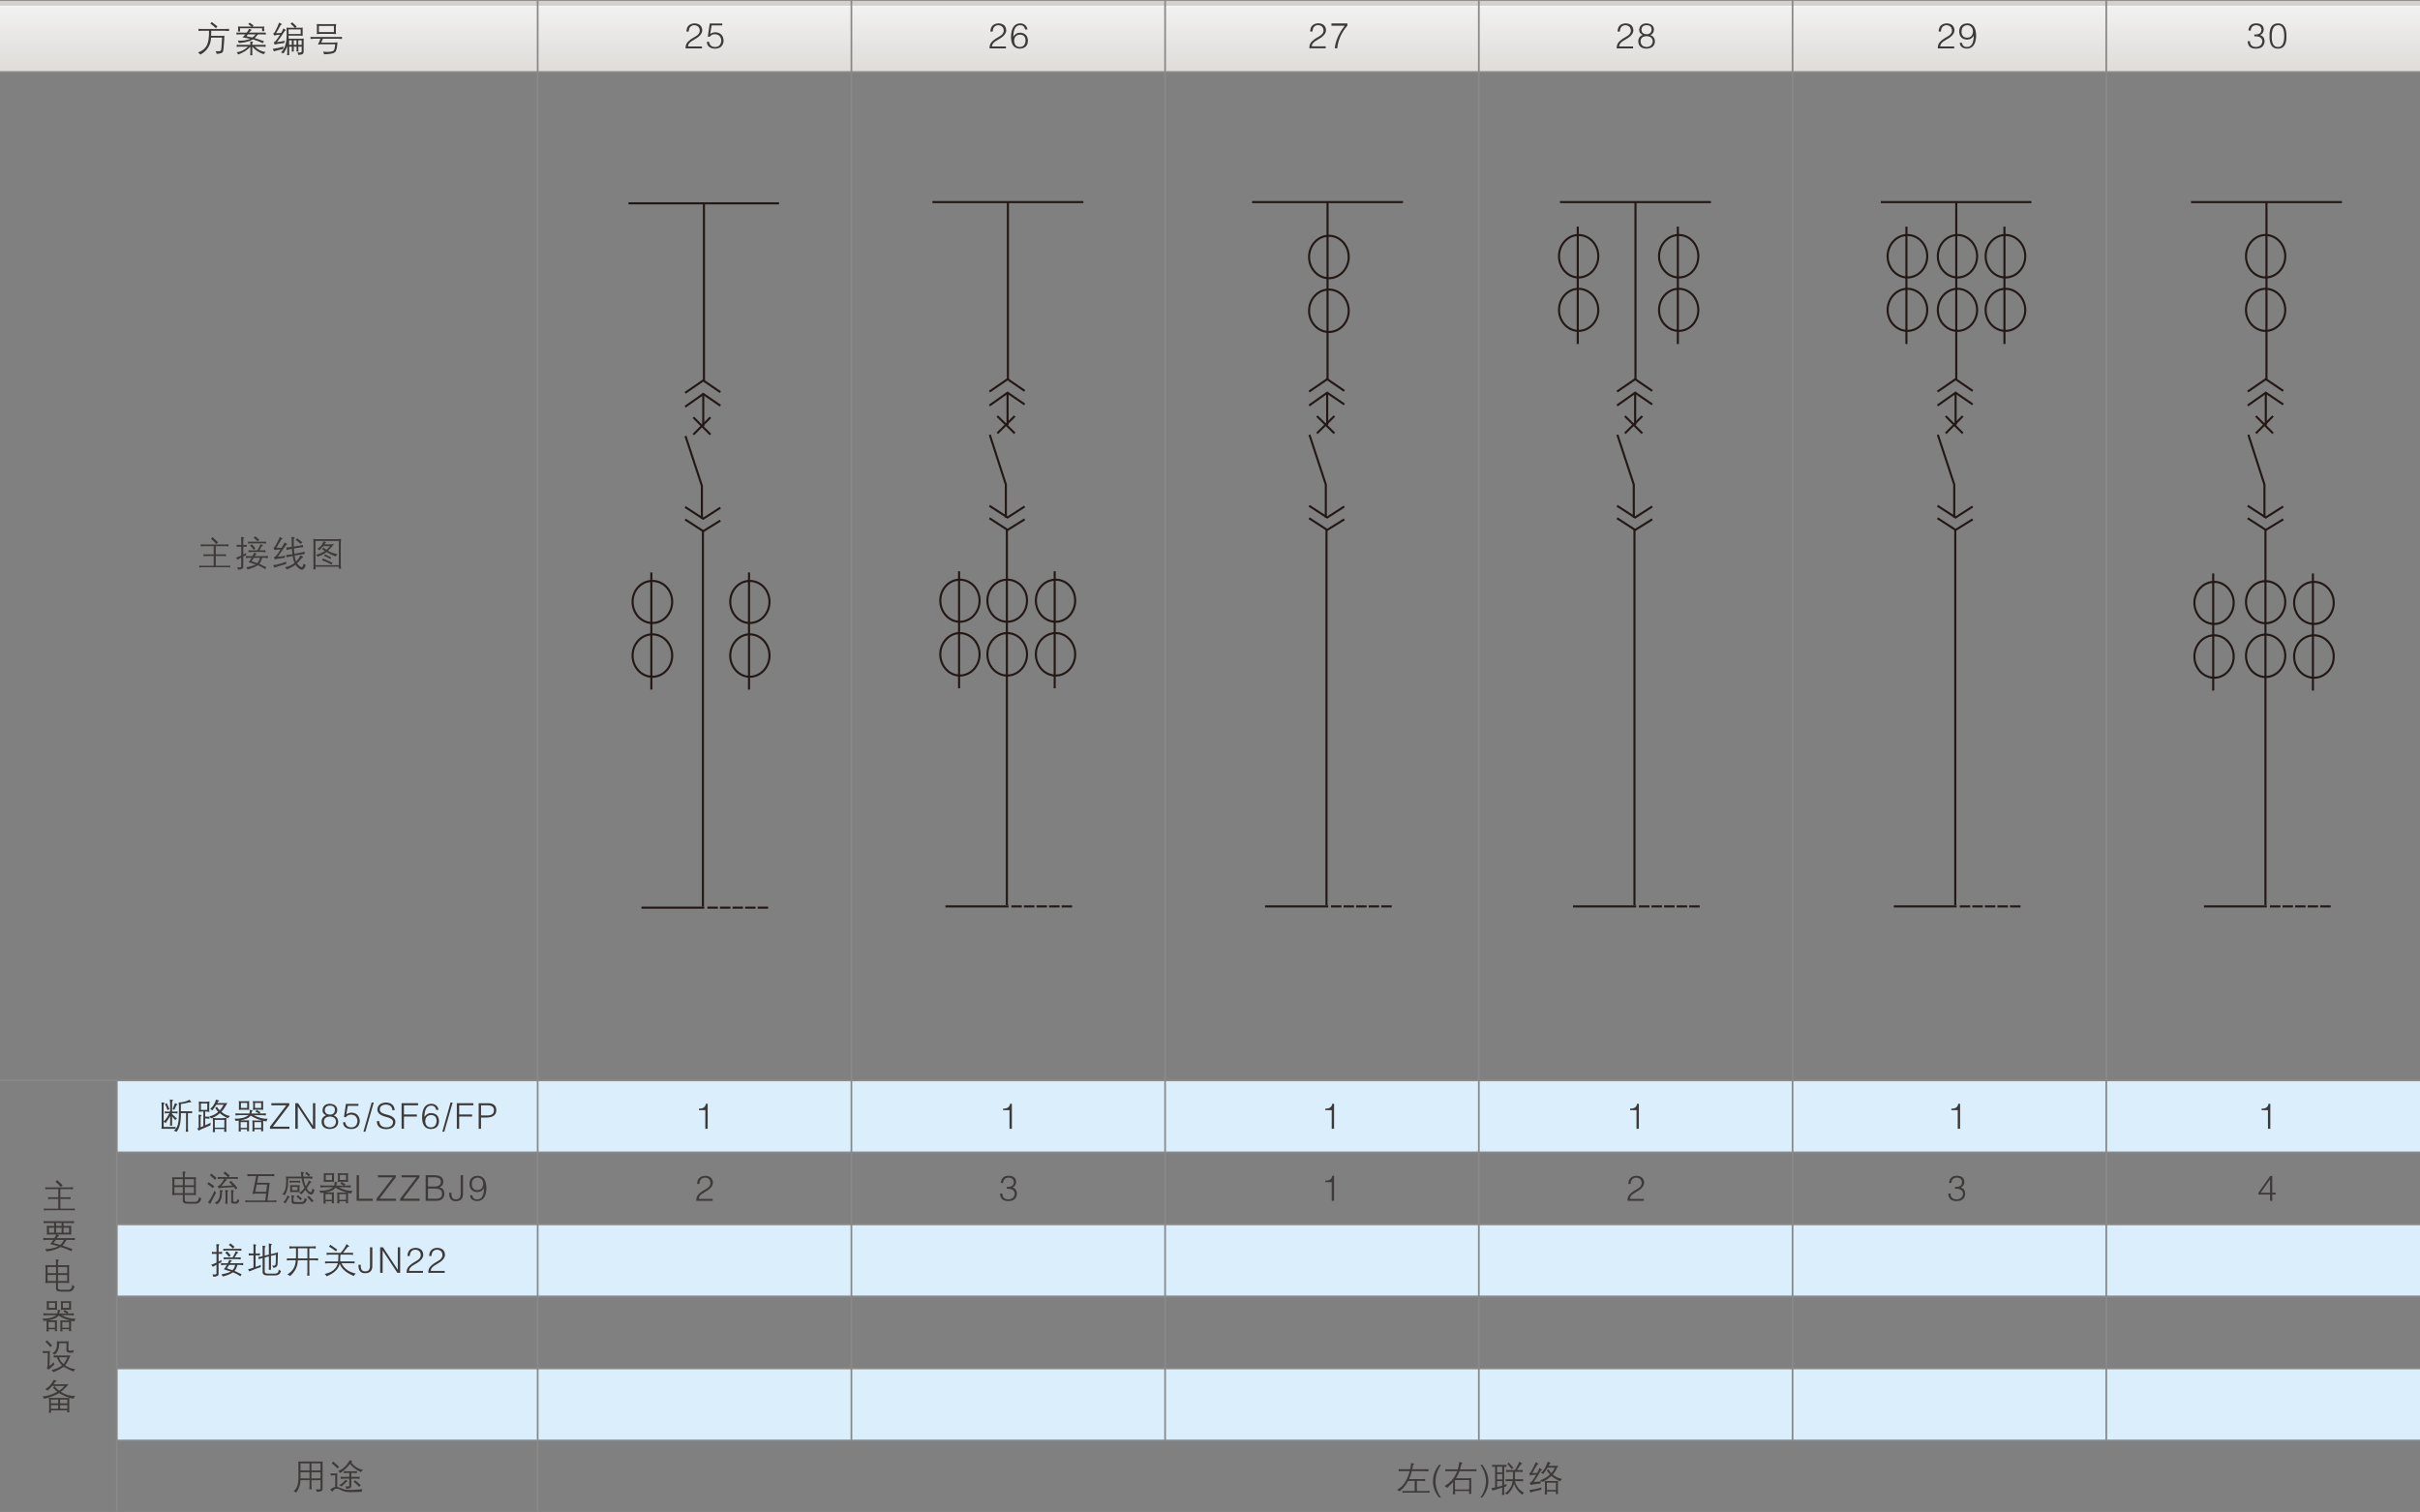 <?xml version="1.0" encoding="utf-8"?>
<!-- Generator: Adobe Illustrator 24.0.1, SVG Export Plug-In . SVG Version: 6.00 Build 0)  -->
<svg version="1.1" id="图层_1" xmlns="http://www.w3.org/2000/svg" xmlns:xlink="http://www.w3.org/1999/xlink" x="0px" y="0px"
	 viewBox="0 0 1000 625" style="enable-background:new 0 0 1000 625;" xml:space="preserve">
<rect x="0" y="0" width="1000" height="625" fill="#808080" stroke="none"/>
<style type="text/css">
	.st0{fill:#DAEFFB;}
	.st1{clip-path:url(#SVGID_2_);fill:url(#SVGID_3_);}
	.st2{fill:none;stroke:#898989;stroke-width:0.714;stroke-miterlimit:22.926;}
	.st3{fill:#3E3A39;}
	.st4{clip-path:url(#SVGID_5_);fill:url(#SVGID_6_);}
	.st5{clip-path:url(#SVGID_8_);fill:url(#SVGID_9_);}
	.st6{clip-path:url(#SVGID_11_);fill:url(#SVGID_12_);}
	.st7{clip-path:url(#SVGID_14_);fill:url(#SVGID_15_);}
	.st8{clip-path:url(#SVGID_17_);fill:url(#SVGID_18_);}
	.st9{clip-path:url(#SVGID_20_);fill:url(#SVGID_21_);}
	.st10{fill:none;stroke:#3E3A39;stroke-width:2.469;stroke-miterlimit:22.926;}
	.st11{fill-rule:evenodd;clip-rule:evenodd;fill:#DAEFFB;}
	.st12{fill:none;stroke:#221815;stroke-width:0.747;}
	.st13{fill:none;stroke:#221815;stroke-width:0.747;stroke-dasharray:0.756,0.756;}
	.st14{fill-rule:evenodd;clip-rule:evenodd;fill:#221815;}
	.st15{fill:none;stroke:#221815;stroke-width:0.38;}
	.st16{fill:none;stroke:#221815;stroke-width:0.747;stroke-dasharray:3.744,0.756;}
	.st17{fill:none;stroke:#221815;stroke-width:0.497;}
	.st18{fill:none;stroke:#221815;stroke-width:0.747;stroke-dasharray:1.494,0.756;}
	.st19{fill:none;stroke:#221815;stroke-width:1.246;}
	.st20{fill:none;stroke:#000000;stroke-width:0.767;}
	.st21{fill:none;stroke:#000000;stroke-width:0.39;}
	.st22{fill:none;stroke:#000000;stroke-width:0.767;stroke-dasharray:4.33,4.33;}
	.st23{fill:none;stroke:#000000;stroke-width:0.767;stroke-dasharray:4.33,4.33,4.33,4.33,4.33,4.33;}
	.st24{fill:none;stroke:#221815;stroke-width:0.666;}
	.st25{fill:none;stroke:#221815;stroke-width:0.423;}
	.st26{fill:#221815;}
	.st27{fill:none;stroke:#221815;stroke-width:0.666;stroke-dasharray:4.703,4.703;}
	.st28{clip-path:url(#SVGID_23_);fill:url(#SVGID_24_);}
	.st29{fill:none;stroke:#898989;stroke-width:0.714;stroke-miterlimit:22.926;}
	.st30{fill:none;stroke:#221815;stroke-width:0.892;}
	.st31{clip-path:url(#SVGID_26_);fill:url(#SVGID_27_);}
	.st32{clip-path:url(#SVGID_29_);fill:url(#SVGID_30_);}
	.st33{clip-path:url(#SVGID_32_);fill:url(#SVGID_33_);}
	.st34{fill:none;stroke:#221815;stroke-width:0.892;stroke-dasharray:4.473,0.903;}
	.st35{clip-path:url(#SVGID_35_);fill:url(#SVGID_36_);}
	.st36{fill:none;stroke:#221815;stroke-width:0.863;}
	.st37{fill:none;stroke:#221815;stroke-width:0.863;stroke-dasharray:4.322,0.871;}
	.st38{clip-path:url(#SVGID_38_);fill:url(#SVGID_39_);}
	.st39{clip-path:url(#SVGID_41_);fill:url(#SVGID_42_);}
	.st40{clip-path:url(#SVGID_44_);fill:url(#SVGID_45_);}
	.st41{clip-path:url(#SVGID_47_);fill:url(#SVGID_48_);}
	.st42{clip-path:url(#SVGID_50_);fill:url(#SVGID_51_);}
	.st43{clip-path:url(#SVGID_53_);fill:url(#SVGID_54_);}
	.st44{fill:none;stroke:#898989;stroke-width:1.191;stroke-miterlimit:22.926;}
	.st45{clip-path:url(#SVGID_56_);fill:url(#SVGID_57_);}
	.st46{clip-path:url(#SVGID_59_);fill:url(#SVGID_60_);}
	.st47{fill:none;stroke:#221815;stroke-width:0.863;stroke-dasharray:0.871,0.871;}
</style>
<g>
	<rect x="48.28" y="505.95" class="st11" width="951.72" height="29.76"/>
	<rect x="48.28" y="565.48" class="st11" width="951.72" height="29.76"/>
	<rect x="48.28" y="446.43" class="st11" width="951.72" height="29.76"/>
	<g>
		<defs>
			<rect id="SVGID_34_" y="0" width="1000" height="29.76"/>
		</defs>
		<clipPath id="SVGID_2_">
			<use xlink:href="#SVGID_34_"  style="overflow:visible;"/>
		</clipPath>
		
			<linearGradient id="SVGID_3_" gradientUnits="userSpaceOnUse" x1="-7565.363" y1="-799.14" x2="-7563.263" y2="-799.14" gradientTransform="matrix(0 14.173 476.203 0 381053 107226)">
			<stop  offset="0" style="stop-color:#D4D0CC"/>
			<stop  offset="0.01" style="stop-color:#F7F7F8"/>
			<stop  offset="0.03" style="stop-color:#F1F1F1"/>
			<stop  offset="0.92" style="stop-color:#DFDCD9"/>
			<stop  offset="0.97" style="stop-color:#E1E0DD"/>
			<stop  offset="1" style="stop-color:#CFCDCB"/>
		</linearGradient>
		<rect y="0" class="st1" width="1000" height="29.76"/>
	</g>
	<line class="st29" x1="0" y1="0" x2="1000" y2="0"/>
	<line class="st29" x1="0" y1="29.76" x2="1000" y2="29.76"/>
	<line class="st29" x1="48.28" y1="476.19" x2="1000" y2="476.19"/>
	<line class="st29" x1="0" y1="446.43" x2="1000" y2="446.43"/>
	<line class="st29" x1="48.28" y1="505.95" x2="1000" y2="505.95"/>
	<line class="st29" x1="48.28" y1="535.71" x2="1000" y2="535.71"/>
	<line class="st29" x1="48.28" y1="565.48" x2="1000" y2="565.48"/>
	<line class="st29" x1="48.28" y1="595.24" x2="1000" y2="595.24"/>
	<line class="st29" x1="0" y1="625" x2="1000" y2="625"/>
	<line class="st29" x1="222.18" y1="0" x2="222.18" y2="625"/>
	<line class="st29" x1="351.82" y1="0" x2="351.82" y2="595.24"/>
	<line class="st29" x1="481.45" y1="0" x2="481.45" y2="595.24"/>
	<line class="st29" x1="611.09" y1="0" x2="611.09" y2="595.24"/>
	<line class="st29" x1="740.73" y1="0" x2="740.73" y2="595.24"/>
	<line class="st29" x1="870.36" y1="0" x2="870.36" y2="595.24"/>
	<line class="st29" x1="48.28" y1="446.43" x2="48.28" y2="625"/>
	<path class="st3" d="M22.93,488.31l0.69-0.69c0.11,0.12,0.23,0.23,0.34,0.34c0.8,0.73,1.44,1.34,1.89,1.84l-0.75,0.69
		C24.39,489.65,23.66,488.93,22.93,488.31 M19.03,499.45h5.05v-4.02h-3.22c-0.15,0-0.36,0.02-0.63,0.06
		c-0.15,0.04-0.27,0.06-0.34,0.06v-0.92c0.08,0.04,0.19,0.08,0.34,0.12h0.63h3.22v-3.39h-4.42c-0.19,0-0.4,0.04-0.63,0.11h-0.29
		v-0.92c0.12,0.04,0.25,0.08,0.4,0.11h0.52h9.65c0.12,0,0.27-0.02,0.46-0.05c0.12,0,0.25-0.02,0.4-0.06v0.92h-0.4
		c-0.19-0.08-0.34-0.11-0.46-0.11h-4.37v3.39h3.16h0.52c0.19-0.04,0.37-0.08,0.52-0.12v0.92c-0.23,0-0.4-0.02-0.52-0.06
		c-0.23-0.04-0.4-0.06-0.52-0.06h-3.16v4.02H30c0.27,0,0.57-0.02,0.92-0.05v0.8c-0.16-0.04-0.31-0.08-0.46-0.11H30H19.03
		c-0.19,0-0.4,0.02-0.63,0.06c-0.12,0-0.21,0.02-0.29,0.06v-0.8C18.38,499.44,18.69,499.45,19.03,499.45"/>
	<path class="st3" d="M26.26,509.39h2.3v-2.07h-2.3V509.39z M25.46,505.37h-2.3v1.21h2.3V505.37z M23.16,509.39h2.3v-2.07h-2.3
		V509.39z M26.44,512.37h-3.39c-0.27,0.42-0.5,0.73-0.69,0.92c-0.08,0.12-0.15,0.23-0.23,0.34c0.15,0.08,0.33,0.13,0.52,0.17
		c0.54,0.12,1.3,0.32,2.3,0.63C25.59,513.79,26.09,513.1,26.44,512.37 M20.24,509.39h2.12v-2.07h-2.12V509.39z M23.28,510.13h-2.93
		c-0.42,0-0.76,0.02-1.03,0.06c0.04-0.38,0.06-0.71,0.06-0.97v-1.66c0-0.27-0.02-0.48-0.06-0.63v-0.46
		c0.34,0.12,0.69,0.15,1.03,0.12h2.01v-1.21H19.2c-0.42,0-0.8,0.02-1.15,0.06v-0.92c0.35,0.08,0.73,0.12,1.15,0.12h10.28
		c0.19,0,0.5-0.02,0.92-0.06c0.08,0,0.13-0.02,0.17-0.06v0.92h-0.52c-0.15-0.04-0.34-0.06-0.57-0.06h-3.22v1.21h2.18
		c0.38,0.04,0.73,0,1.04-0.12c-0.08,0.31-0.1,0.67-0.06,1.09v1.66c-0.04,0.38-0.02,0.71,0.06,0.97c-0.31-0.04-0.65-0.06-1.04-0.06
		h-4.88l0.8,0.4c0.08,0.08,0.12,0.13,0.12,0.17c0,0.04-0.04,0.06-0.12,0.06c-0.04,0.04-0.08,0.06-0.12,0.06
		c-0.23,0.11-0.38,0.25-0.46,0.4c-0.04,0.08-0.1,0.15-0.17,0.23c-0.04,0.08-0.08,0.13-0.12,0.17h6.32c0.42,0.04,0.79,0,1.09-0.12
		v0.92h-0.46c-0.15-0.04-0.36-0.06-0.63-0.06h-2.35c-0.54,1-1.07,1.78-1.61,2.36c1.23,0.42,2.57,0.88,4.02,1.38l-0.29,0.92
		c-1.57-0.69-3.06-1.26-4.48-1.72c-1.57,0.92-3.54,1.53-5.91,1.84c-0.08-0.38-0.29-0.71-0.63-0.98c2.33-0.04,4.19-0.44,5.57-1.21
		c-0.8-0.23-1.93-0.52-3.39-0.86c0.61-0.73,1.03-1.3,1.26-1.73h-3.1c-0.42,0-0.76,0.02-1.03,0.06v-0.92
		c0.31,0.08,0.67,0.12,1.09,0.12h3.5C22.89,510.98,23.16,510.48,23.28,510.13"/>
	<path class="st3" d="M23.97,529.37h3.79v-2.53h-3.79V529.37z M27.76,523.57h-3.79v2.53h3.79V523.57z M19.66,529.37h3.5v-2.53h-3.5
		V529.37z M19.66,526.1h3.5v-2.53h-3.5V526.1z M20.12,522.82h3.04v-1.03c0-0.46-0.04-0.92-0.12-1.38l1.09,0.11
		c0.12,0.04,0.17,0.08,0.17,0.12c0.04,0.04,0.02,0.09-0.06,0.17c-0.19,0.19-0.29,0.48-0.29,0.86v1.15h3.39
		c0.38,0.04,0.82,0.02,1.32-0.06c-0.12,0.46-0.15,0.9-0.12,1.32v4.71c-0.04,0.5,0,0.97,0.12,1.43c-0.46-0.08-0.92-0.11-1.38-0.11
		h-3.33v1.95c-0.08,0.65,0.4,0.96,1.44,0.92h2.41c1.3,0.15,1.97-0.54,2.01-2.07c0.31,0.35,0.63,0.55,0.98,0.63
		c-0.38,1.64-1.34,2.37-2.87,2.18h-2.7c-1.46,0.04-2.14-0.42-2.07-1.38v-2.24h-2.99c-0.5,0-0.97,0.04-1.44,0.11
		c0.08-0.54,0.12-1.01,0.12-1.43v-4.59c0-0.5-0.04-0.98-0.12-1.44C19.16,522.84,19.62,522.86,20.12,522.82"/>
	<path class="st3" d="M25.98,540.45h2.58v-2.07h-2.58V540.45z M26.03,537.7h2.47h0.57c0.15-0.04,0.29-0.08,0.4-0.12
		c-0.04,0.08-0.06,0.17-0.06,0.29c-0.08,0.31-0.1,0.55-0.06,0.75v1.67v0.63c0.04,0.15,0.08,0.27,0.12,0.34
		c-0.35-0.04-0.69-0.05-1.04-0.05h-2.35c-0.34,0-0.67,0.02-0.97,0.05v-0.23c0.08-0.23,0.12-0.44,0.12-0.63v-1.9
		c0-0.15-0.04-0.34-0.12-0.57v-0.34c0.12,0.04,0.25,0.08,0.4,0.12H26.03z M20.18,540.45h2.58v-2.07h-2.58V540.45z M20.29,537.7h2.35
		c0.15,0,0.36-0.02,0.63-0.06c0.15,0,0.27-0.02,0.34-0.06c-0.08,0.34-0.09,0.69-0.06,1.03v1.61c-0.04,0.38-0.02,0.72,0.06,1.03
		c-0.34-0.04-0.69-0.05-1.03-0.05h-2.3c-0.35,0-0.67,0.02-0.98,0.05c0.04-0.23,0.06-0.53,0.06-0.92v-1.84c0-0.3-0.02-0.61-0.06-0.92
		c0.08,0.04,0.19,0.08,0.34,0.12H20.29z M25.75,548.66h2.81v-2.35h-2.81V548.66z M20.06,548.66h2.64v-2.35h-2.64V548.66z
		 M23.28,543.44h-3.79c-0.65,0.04-1.17,0.08-1.55,0.12v-0.92c0.38,0.08,0.9,0.12,1.55,0.12h4.19c0.15-0.65,0.19-1.17,0.12-1.55
		l1.09,0.23c0.08,0.04,0.12,0.08,0.12,0.12c0,0.04-0.04,0.08-0.12,0.11c-0.12,0.16-0.17,0.25-0.17,0.29
		c-0.04,0.08-0.08,0.17-0.11,0.29c-0.04,0.23-0.08,0.4-0.12,0.52h3.16c-0.54-0.34-0.98-0.58-1.32-0.69
		c-0.08-0.04-0.12-0.08-0.12-0.12l0.46-0.69c0.27,0.16,0.69,0.4,1.26,0.75c0.12,0.08,0.23,0.14,0.35,0.17l-0.4,0.58h1.04
		c0.61,0,1.13-0.04,1.55-0.12v0.92c-0.46-0.04-0.97-0.08-1.55-0.12h-3.45c2.03,1.07,3.96,1.57,5.8,1.49
		c-0.35,0.38-0.5,0.75-0.46,1.09c-0.42-0.04-0.8-0.09-1.15-0.17c-0.12-0.04-0.21-0.07-0.29-0.11v3.1c-0.04,0.38-0.02,0.79,0.06,1.21
		h-0.98c0.08-0.27,0.12-0.53,0.12-0.8h-2.81c-0.04,0.3,0,0.59,0.11,0.86h-0.97c0.04-0.38,0.06-0.73,0.06-1.03v-2.58
		c0-0.31-0.02-0.63-0.06-0.98c0.27,0.12,0.57,0.15,0.92,0.12h3.16c-1.68-0.38-3.27-1.05-4.77-2.01c-0.73,1-2.18,1.65-4.36,1.95h2.7
		c0.31,0.04,0.65,0.02,1.03-0.06c-0.08,0.31-0.09,0.63-0.06,0.98v2.53c-0.04,0.31-0.02,0.65,0.06,1.03h-0.92
		c0.04-0.27,0.06-0.53,0.06-0.8h-2.64c0,0.15,0.02,0.38,0.06,0.69c0,0.08,0.02,0.15,0.06,0.23H19.2c0.04-0.34,0.06-0.71,0.06-1.09
		v-3.39c-0.42,0.08-0.84,0.12-1.27,0.12c-0.08-0.23-0.23-0.54-0.46-0.92C20.1,544.95,22.01,544.47,23.28,543.44"/>
	<path class="st3" d="M24.89,554.29h2.18c0.42,0.04,0.86,0.02,1.32-0.06c-0.08,0.38-0.12,0.76-0.12,1.15v1.89
		c-0.08,0.65,0.17,0.94,0.75,0.86c0.42,0.04,0.9-0.04,1.44-0.23c-0.11,0.34-0.19,0.69-0.23,1.03c-2.07,0.27-2.99-0.17-2.76-1.32
		v-2.58h-2.99c0,2.18-0.63,3.77-1.9,4.77c-0.31-0.23-0.63-0.44-0.98-0.63c1.23-0.54,1.88-1.72,1.95-3.56c0-0.19-0.02-0.54-0.06-1.03
		v-0.34C23.85,554.31,24.31,554.33,24.89,554.29 M27.87,560.89h-3.5c0.31,1.03,0.94,1.95,1.89,2.75
		C26.91,562.81,27.45,561.89,27.87,560.89 M22.19,560.95v-0.92c0.5,0.11,0.94,0.15,1.32,0.11h4.14c0.42,0.04,0.9,0,1.43-0.11
		c-0.57,1.72-1.3,3.1-2.18,4.13c1.22,0.92,2.62,1.44,4.19,1.55c-0.34,0.31-0.55,0.67-0.63,1.09c-1.72-0.69-3.1-1.36-4.13-2.01
		c-1.15,0.8-2.58,1.55-4.31,2.24c-0.19-0.3-0.42-0.61-0.69-0.92c1.65-0.34,3.08-0.98,4.31-1.9c-0.96-0.88-1.67-1.99-2.13-3.33
		c-0.31,0-0.53,0.02-0.69,0.06H22.19z M21.56,556.01l-0.75,0.63c-0.73-0.88-1.4-1.61-2.01-2.18l0.63-0.63
		C20.2,554.63,20.9,555.36,21.56,556.01 M20.58,559.46l-0.12,5.11c0.61-0.54,1.17-1.09,1.67-1.67c0.11,0.38,0.23,0.71,0.34,0.97
		c-0.92,0.77-1.72,1.47-2.41,2.13l-0.8-0.75c0.27-0.19,0.4-0.52,0.4-0.98l0.11-5.17h-0.75c-0.34,0-0.61,0.02-0.8,0.06h-0.52v-0.92
		c0.46,0.08,0.9,0.11,1.32,0.11h0.4c0.38,0,0.79-0.04,1.21-0.11c0,0.15-0.02,0.36-0.06,0.63C20.54,559.15,20.54,559.34,20.58,559.46
		"/>
	<path class="st3" d="M27.81,578.35h-2.98v1.55h2.98V578.35z M24.83,582.14h2.98v-1.49h-2.98V582.14z M21.04,579.9h2.98v-1.55h-2.98
		V579.9z M24.02,580.64h-2.98v1.49h2.98V580.64z M26.67,572.72h-5.11c-0.3,0.38-0.92,1.03-1.84,1.95c-0.11-0.12-0.4-0.31-0.86-0.58
		c0.04,0,0-0.04-0.12-0.11c1.42-0.73,2.56-1.99,3.44-3.79l1.15,0.34c0.04,0.04,0.06,0.08,0.06,0.11c0,0.04-0.02,0.06-0.06,0.06
		c-0.23,0.08-0.42,0.23-0.57,0.46c-0.23,0.31-0.44,0.6-0.63,0.86h4.88c0.5,0,0.94-0.04,1.32-0.12c-0.27,0.38-0.48,0.67-0.63,0.86
		c-0.08,0.08-0.11,0.12-0.11,0.12c-0.65,0.76-1.48,1.53-2.47,2.3c1.65,1.07,3.63,1.65,5.97,1.72c-0.38,0.42-0.65,0.78-0.8,1.09
		c-0.38-0.08-0.73-0.15-1.03-0.23c-0.27-0.08-0.44-0.13-0.52-0.17c-0.04,0.08-0.08,0.23-0.12,0.46v0.8v3.96
		c-0.04,0.35,0,0.61,0.12,0.8H27.7c0.08-0.27,0.12-0.53,0.12-0.8h-6.77c0,0.27,0.04,0.59,0.12,0.98h-0.98
		c0.04-0.38,0.08-0.71,0.12-0.98v-4.02c-0.04-0.38-0.08-0.8-0.12-1.26c0.42,0.12,0.82,0.15,1.21,0.12h5.91h0.86
		c0.27-0.04,0.42-0.08,0.46-0.12c-1.45-0.38-2.85-1-4.19-1.84c-1.61,0.92-3.66,1.7-6.14,2.35c-0.12-0.27-0.38-0.59-0.8-0.98
		c2.22-0.19,4.27-0.84,6.14-1.95c-0.76-0.65-1.36-1.24-1.78-1.78c0,0,0.04-0.02,0.12-0.06c0.27-0.15,0.5-0.33,0.69-0.52
		c0.04,0.19,0.09,0.33,0.17,0.4c0.38,0.53,0.92,1.03,1.61,1.49C25.12,574.25,25.86,573.6,26.67,572.72"/>
	<path class="st3" d="M86.9,9.74l0.63-0.63c0.84,0.65,1.61,1.24,2.3,1.78l-0.57,0.8C88.6,11.04,87.82,10.39,86.9,9.74 M86.38,12.72
		h-3.04c-0.38,0-0.82,0.02-1.32,0.06v-0.92c0.57,0.12,1.01,0.15,1.32,0.12h9.64c0.54,0,1.04-0.02,1.5-0.06
		c0.08,0,0.13-0.02,0.17-0.05v0.92H93.9c-0.23-0.04-0.54-0.06-0.92-0.06H87.3c0,0.92-0.02,1.61-0.06,2.07h4.13
		c0.46,0.04,0.92,0.02,1.38-0.05c0,0.15-0.02,0.38-0.06,0.69c-0.04,0.31-0.04,0.52,0,0.63c-0.23,3.6-0.44,5.38-0.63,5.34
		c-0.12,0.46-0.96,0.75-2.53,0.86c-0.08-0.38-0.23-0.75-0.46-1.09c1.22,0.08,1.93,0,2.12-0.23c0.23,0.08,0.42-1.72,0.57-5.39h-4.53
		c-0.16,3.14-1.63,5.47-4.42,7c-0.27-0.31-0.59-0.59-0.98-0.86c1.8-0.69,3.01-1.68,3.62-2.98C86.12,17.47,86.42,15.48,86.38,12.72"
		/>
	<path class="st3" d="M104.77,10.54l-0.4,0.46h3.73h0.58c0.23-0.04,0.42-0.08,0.57-0.12c-0.12,0.34-0.15,0.65-0.12,0.92v0.17
		c0,0.15,0.02,0.36,0.06,0.63c0,0.12,0.02,0.21,0.06,0.29h-0.97c0.04-0.3,0.06-0.61,0.06-0.92v-0.29H99.2v0.4
		c-0.04,0.23-0.02,0.54,0.06,0.92h-0.92c0.04-0.31,0.06-0.61,0.06-0.92v-0.29c0-0.23-0.02-0.54-0.06-0.92
		c0.12,0.04,0.29,0.08,0.52,0.12h0.63h4.42c-0.46-0.38-0.9-0.73-1.32-1.03l0.58-0.57C103.77,9.78,104.31,10.16,104.77,10.54
		 M102.47,19.27h-3.5c-0.34,0-0.73,0.04-1.15,0.12v-0.92c0.54,0.08,0.92,0.1,1.15,0.06h4.48v-0.34c0-0.38-0.02-0.75-0.06-1.09
		l1.09,0.17c0.08,0,0.12,0.02,0.12,0.06s-0.02,0.08-0.06,0.11c-0.19,0.12-0.29,0.38-0.29,0.8v0.29h4.42
		c0.34,0.04,0.71,0.02,1.09-0.06v0.92c-0.38-0.08-0.75-0.12-1.09-0.12h-3.39c1.26,1.27,2.76,2.01,4.48,2.24
		c-0.38,0.31-0.65,0.61-0.8,0.92c-2.11-0.8-3.68-1.86-4.71-3.16v2.3c-0.04,0.38-0.02,0.8,0.06,1.26h-0.92
		c0.04-0.46,0.06-0.88,0.06-1.26v-2.24c-1.26,1.38-2.95,2.45-5.05,3.21c-0.15-0.38-0.36-0.71-0.63-0.97
		C99.49,21.42,101.06,20.65,102.47,19.27 M105.63,14.22h-3.21c-0.19,0.23-0.38,0.48-0.57,0.74c1.03,0.19,1.84,0.37,2.41,0.52
		C104.63,15.29,105.1,14.87,105.63,14.22 M101.38,14.22h-2.53c-0.38,0-0.77,0.02-1.15,0.05v-0.86c0.54,0.08,0.92,0.1,1.15,0.06h3.1
		c0.38-0.46,0.71-0.98,0.98-1.55l1.04,0.4c0.08,0.04,0.12,0.08,0.12,0.11c0,0.04-0.04,0.06-0.12,0.06
		c-0.27,0.11-0.42,0.21-0.46,0.29c-0.19,0.23-0.38,0.46-0.57,0.69h5.68c0.38,0.04,0.79,0.02,1.21-0.06v0.86
		c-0.42-0.04-0.82-0.05-1.21-0.05h-2.07c-0.38,0.53-0.82,1.03-1.32,1.49c1.57,0.5,2.85,0.94,3.85,1.32l-0.46,0.8
		c-1.26-0.57-2.6-1.09-4.02-1.55c-1.57,0.84-3.52,1.34-5.86,1.5c-0.08-0.19-0.23-0.54-0.46-1.03c1.8,0.19,3.54-0.06,5.22-0.75
		c-0.11,0-0.29-0.02-0.52-0.06c-1.34-0.27-2.26-0.44-2.76-0.52C100.62,15.04,101,14.64,101.38,14.22"/>
	<path class="st3" d="M123.27,18.52h1.38v-1.84h-1.38V18.52z M121.37,18.52h1.15v-1.84h-1.15V18.52z M119.48,18.52h1.09v-1.84h-1.09
		V18.52z M119.25,14.04h5v-1.89h-5V14.04z M118.45,14.79v-2.18c0-0.31-0.02-0.53-0.06-0.69V11.4c0.31,0.08,0.69,0.1,1.15,0.06h2.3
		c-0.65-0.65-1.25-1.19-1.78-1.61l0.69-0.63c0.42,0.38,1.03,0.96,1.84,1.72l-0.57,0.52h2.01c0.31,0.04,0.67,0.02,1.09-0.06
		c-0.08,0.38-0.1,0.75-0.06,1.09v1.26c-0.04,0.5-0.02,0.84,0.06,1.04c-0.35-0.04-0.71-0.06-1.09-0.06h-4.76V16h5.11
		c0.5,0.04,0.9,0,1.21-0.12c-0.12,0.27-0.15,0.69-0.12,1.27v4.19c0.04,0.69-0.31,1.09-1.03,1.21c-0.15,0.04-0.42,0.08-0.8,0.12
		c-0.15,0.04-0.25,0.08-0.29,0.11c-0.12-0.42-0.27-0.79-0.46-1.09h0.63c0.04,0.04,0.08,0.06,0.12,0.06
		c0.73-0.04,1.07-0.25,1.03-0.63v-1.84h-1.38v1.03c-0.04,0.5,0,0.82,0.12,0.98h-0.98c0.08-0.19,0.12-0.52,0.12-0.98v-1.03h-1.15
		v1.03c-0.04,0.5-0.02,0.82,0.06,0.98h-0.92c0.04-0.15,0.06-0.48,0.06-0.98v-1.03h-1.09v2.24c-0.04,0.58-0.02,1,0.06,1.26h-0.98
		c0.08-0.3,0.12-0.71,0.12-1.2V19.1c-0.31,0.84-0.82,1.84-1.55,2.99c-0.35-0.19-0.71-0.33-1.09-0.4
		C117.6,20.3,118.41,18.01,118.45,14.79 M115.34,9.34l1.09,0.58c0.08,0.08,0.11,0.13,0.11,0.17c-0.04,0.04-0.1,0.06-0.17,0.06
		c-0.31,0.08-0.54,0.32-0.69,0.74c-0.5,1-1.03,1.93-1.61,2.82c1.11,0,1.82-0.04,2.12-0.12c0.42-0.65,0.71-1.26,0.86-1.84l0.86,0.46
		c0.15,0.15,0.23,0.25,0.23,0.29c0,0.04-0.08,0.08-0.23,0.12c-0.31,0.23-0.56,0.54-0.75,0.92c-0.5,0.88-1.39,2.16-2.7,3.85h0.23
		c1.38-0.19,2.37-0.38,2.99-0.58c-0.08,0.23-0.15,0.52-0.23,0.86v0.12c-1.84,0.19-3.16,0.4-3.96,0.63
		c-0.04-0.08-0.08-0.17-0.12-0.29c-0.08-0.27-0.15-0.5-0.23-0.69c0.19-0.04,0.38-0.13,0.57-0.29c0.73-0.8,1.4-1.74,2.01-2.82
		c-1.03,0.08-1.84,0.19-2.41,0.34c-0.04-0.04-0.08-0.09-0.12-0.17c-0.12-0.23-0.21-0.44-0.29-0.63c0.23-0.15,0.44-0.34,0.63-0.57
		C114.41,11.69,115,10.37,115.34,9.34 M112.76,20.19c1.53-0.19,3-0.52,4.42-0.97c-0.04,0.08-0.05,0.15-0.05,0.23
		c-0.08,0.27-0.1,0.52-0.06,0.75c-0.11,0.04-0.23,0.08-0.34,0.12c-1.92,0.42-3.1,0.73-3.56,0.92c-0.08-0.15-0.19-0.42-0.34-0.8
		C112.78,20.34,112.76,20.26,112.76,20.19"/>
	<path class="st3" d="M137.98,10.72h-6.2v2.52h6.2V10.72z M132.18,9.97h5.4h0.46c0.42-0.04,0.71-0.05,0.86-0.05
		c-0.08,0.5-0.12,0.9-0.12,1.2v1.72c0,0.42,0.04,0.83,0.12,1.21h-0.81c-0.27-0.04-0.44-0.06-0.52-0.06h-5.34
		c-0.08,0-0.25,0.02-0.52,0.06c-0.42,0.04-0.69,0.04-0.8,0c0.04-0.19,0.06-0.59,0.06-1.21v-1.67c0-0.53-0.02-0.96-0.06-1.26
		c0.12,0,0.36,0.02,0.75,0.05H132.18z M132.75,17.6h5.45c0.38,0,0.8-0.04,1.26-0.11c-0.08,0.42-0.12,0.8-0.12,1.15
		c-0.15,1.72-0.5,2.72-1.03,2.99c-0.57,0.5-2.05,0.77-4.42,0.8c-0.08-0.38-0.19-0.75-0.34-1.09c1.8,0.19,3.16,0.12,4.08-0.23
		c0.5-0.27,0.78-1.21,0.86-2.81h-5.8c-0.34,0.04-0.78,0.08-1.32,0.12c0.35-0.65,0.69-1.46,1.03-2.41h-2.81
		c-0.08,0-0.25,0.02-0.52,0.06h-0.75v-0.86c0.12,0,0.36,0.02,0.75,0.06h0.52h10.51h0.52c0.34-0.04,0.57-0.06,0.69-0.06v0.86h-0.69
		c-0.31-0.04-0.48-0.06-0.52-0.06h-6.66C133.25,16.34,133.02,16.88,132.75,17.6"/>
	<path class="st3" d="M87.16,222.64l0.69-0.69c0.11,0.12,0.23,0.23,0.34,0.34c0.8,0.73,1.44,1.34,1.89,1.84l-0.75,0.69
		C88.61,223.98,87.89,223.25,87.16,222.64 M83.25,233.78h5.05v-4.02h-3.22c-0.15,0-0.36,0.02-0.63,0.06
		c-0.15,0.04-0.27,0.06-0.34,0.06v-0.92c0.08,0.04,0.19,0.08,0.34,0.12h0.63h3.22v-3.39h-4.42c-0.19,0-0.4,0.04-0.63,0.11h-0.29
		v-0.92c0.12,0.04,0.25,0.08,0.4,0.11h0.52h9.65c0.12,0,0.27-0.02,0.46-0.05c0.12,0,0.25-0.02,0.4-0.06v0.92h-0.4
		c-0.19-0.08-0.34-0.11-0.46-0.11h-4.37v3.39h3.16h0.52c0.19-0.04,0.37-0.08,0.52-0.12v0.92c-0.23,0-0.4-0.02-0.52-0.06
		c-0.23-0.04-0.4-0.06-0.52-0.06h-3.16v4.02h5.05c0.27,0,0.57-0.02,0.92-0.06v0.8c-0.16-0.04-0.31-0.08-0.46-0.11h-0.46H83.25
		c-0.19,0-0.4,0.02-0.63,0.06c-0.12,0-0.21,0.02-0.29,0.06v-0.8C82.61,233.76,82.91,233.78,83.25,233.78"/>
	<path class="st3" d="M97.79,225.97v-0.92c0.27,0.08,0.57,0.12,0.92,0.12h0.97v-1.89c0,0-0.02-0.09-0.06-0.29v-1.09l1.15,0.12v0.06
		c0.19,0,0.19,0.08,0,0.23c-0.19,0.15-0.27,0.42-0.23,0.81v2.06h0.57c0.27,0,0.55-0.04,0.86-0.12v0.92
		c-0.23-0.04-0.52-0.06-0.86-0.06h-0.57v3.22c0,0,0.04-0.02,0.11-0.06c0.42-0.27,0.79-0.48,1.09-0.63c0,0.11-0.02,0.27-0.06,0.46
		v0.52c-0.46,0.19-0.84,0.36-1.15,0.52v4.08c0.15,0.84-0.56,1.3-2.13,1.38c-0.04-0.04-0.08-0.11-0.12-0.23
		c-0.11-0.46-0.19-0.73-0.23-0.8c1.23,0.23,1.76,0.02,1.61-0.63v-3.33c-0.12,0.08-0.31,0.19-0.57,0.34
		c-0.35,0.19-0.67,0.36-0.97,0.52c-0.12-0.19-0.29-0.44-0.52-0.75c-0.04-0.04-0.06-0.08-0.06-0.12c0.8-0.27,1.51-0.55,2.13-0.86
		v-3.62h-0.92C98.46,225.91,98.14,225.93,97.79,225.97 M104.8,222.23l0.63-0.63c0.65,0.5,1.23,0.96,1.72,1.38l-0.63,0.75
		C105.98,223.19,105.41,222.7,104.8,222.23 M103.3,225.45l0.75-0.58c0.65,0.61,1.15,1.21,1.49,1.78l-0.69,0.57
		C104.32,226.47,103.8,225.87,103.3,225.45 M102.5,224.65v-0.86c0.23,0.08,0.57,0.1,1.04,0.06h5.28c0.46,0.04,0.84,0.02,1.15-0.06
		v0.86h-0.17c-0.27-0.04-0.59-0.08-0.97-0.11h-5.28c-0.19,0-0.46,0.04-0.8,0.11H102.5z M103.76,227.4h2.58
		c0.5-0.8,0.94-1.67,1.32-2.58l0.92,0.46c0.08,0.04,0.12,0.08,0.12,0.11c0,0.08-0.04,0.12-0.12,0.12c-0.23,0.08-0.4,0.21-0.52,0.4
		c-0.15,0.35-0.42,0.8-0.8,1.38c0.04-0.08,0.02-0.04-0.05,0.11h1.26c0.34,0.04,0.75,0.02,1.21-0.06v0.86h-0.29
		c-0.42-0.08-0.73-0.11-0.92-0.11h-4.71c-0.23,0-0.55,0.03-0.97,0.11h-0.12v-0.86C103.09,227.42,103.46,227.44,103.76,227.4
		 M107.38,230.5h-2.47c-0.08,0.12-0.15,0.23-0.23,0.35c-0.08,0.12-0.31,0.46-0.69,1.03c0.19,0.11,0.48,0.23,0.86,0.34
		c0.53,0.19,1.01,0.34,1.43,0.46C106.9,232.03,107.27,231.31,107.38,230.5 M103.99,230.5h-1.32c-0.38,0.04-0.75,0.08-1.09,0.12
		v-0.92c0,0.04,0.04,0.06,0.12,0.06c0.31,0.04,0.65,0.06,1.03,0.06h1.61c0.15-0.31,0.34-0.73,0.57-1.26
		c0.04-0.08,0.08-0.13,0.12-0.17l0.86,0.34c0.11,0.12,0.17,0.2,0.17,0.23c0.04,0.04,0.02,0.06-0.06,0.06
		c-0.27,0.08-0.42,0.15-0.46,0.23c-0.04,0.12-0.09,0.25-0.17,0.4c-0.08,0.08-0.12,0.13-0.12,0.17h4.25c0.31,0,0.71-0.04,1.21-0.12
		v0.92h-0.4c-0.38-0.08-0.67-0.12-0.86-0.12h-1.15c-0.19,0.96-0.57,1.78-1.15,2.47c0.92,0.42,1.9,0.9,2.93,1.43l-0.52,0.8
		c-1-0.69-2.01-1.22-3.04-1.61c-1.15,0.73-2.56,1.3-4.25,1.72c-0.04-0.08-0.08-0.15-0.12-0.23c-0.15-0.31-0.29-0.54-0.4-0.69
		c1.65-0.27,2.95-0.65,3.9-1.15c-0.19-0.04-0.52-0.13-0.98-0.29c-0.96-0.31-1.61-0.52-1.95-0.63
		C103.27,231.65,103.69,231.04,103.99,230.5"/>
	<path class="st3" d="M122.21,223.1l0.52-0.69c0.84,0.58,1.57,1.13,2.18,1.67l-0.57,0.69c-0.12-0.08-0.23-0.15-0.34-0.23
		C123.26,223.88,122.67,223.4,122.21,223.1 M120.94,229.76l-1.26,0.23c-0.34,0.08-0.75,0.19-1.21,0.35l-0.17-1.04
		c0.38,0,0.78-0.04,1.21-0.11l1.32-0.17c-0.08-0.42-0.15-1.11-0.23-2.07v-0.17l-0.74,0.17c-0.58,0.12-1.05,0.23-1.44,0.35
		l-0.12-1.09c0.5,0,0.96-0.04,1.38-0.12l0.92-0.12c-0.08-0.38-0.09-1.19-0.06-2.41c0-0.31-0.04-0.88-0.12-1.72l1.21,0.17
		c0.11,0.04,0.17,0.08,0.17,0.11c0.04,0.08,0,0.16-0.11,0.23c-0.16,0.08-0.25,0.29-0.29,0.63v2.87l2.35-0.35
		c0.11-0.04,0.57-0.16,1.38-0.34l0.12,0.97c-0.35,0-0.77,0.04-1.26,0.12h-0.12l-2.41,0.4c0.04,0.42,0.09,1.15,0.17,2.18l2.87-0.52
		c0.42-0.08,0.86-0.21,1.32-0.4l0.11,1.03c-0.15,0.04-0.3,0.06-0.46,0.06c-0.38,0.04-0.67,0.08-0.86,0.11l-2.87,0.46
		c0.08,0.92,0.29,1.74,0.63,2.47c0.77-0.84,1.4-1.72,1.89-2.64l0.92,0.69c0.11,0.08,0.17,0.14,0.17,0.17c0,0.04-0.06,0.08-0.17,0.12
		c-0.31,0.08-0.59,0.3-0.86,0.69c-0.12,0.12-0.25,0.27-0.4,0.46c-0.42,0.5-0.8,0.92-1.15,1.26c0.57,0.84,1.21,1.38,1.9,1.61
		c0.34-0.08,0.61-0.59,0.8-1.55c0.27,0.27,0.57,0.48,0.92,0.63c-0.5,1.38-1.05,2.03-1.67,1.95c-0.8-0.04-1.68-0.71-2.64-2.01
		c-1.03,0.77-2.22,1.4-3.56,1.89c-0.19-0.3-0.44-0.61-0.75-0.92c1.57-0.34,2.87-0.92,3.91-1.72
		C121.27,231.54,121.02,230.56,120.94,229.76 M117.55,224.13l0.98,0.58c0.12,0.12,0.17,0.19,0.17,0.23c0,0.04-0.06,0.08-0.17,0.11
		c-0.23,0.04-0.4,0.19-0.52,0.46c-1.34,1.88-2.41,3.39-3.22,4.54c0.61-0.04,1.19-0.1,1.72-0.17c0.54-0.08,1-0.17,1.38-0.29
		c-0.12,0.31-0.19,0.61-0.23,0.92c-1.68,0.19-3.06,0.4-4.13,0.63l-0.35-0.86c0.42-0.23,0.73-0.44,0.92-0.63
		c0.54-0.57,1.15-1.43,1.84-2.58c-0.96,0-1.8,0.08-2.53,0.23l-0.4-0.92c0.15-0.04,0.31-0.17,0.46-0.41c0.04,0,0.08-0.04,0.12-0.11
		c0.84-1.38,1.51-2.7,2.01-3.96l1.04,0.57c0.11,0.12,0.15,0.19,0.11,0.23c0,0.04-0.08,0.08-0.23,0.11
		c-0.19,0.04-0.34,0.19-0.46,0.46c-0.61,0.96-1.23,1.97-1.84,3.04c0.23,0,0.61,0.02,1.15,0.06h0.97
		C116.96,225.41,117.36,224.66,117.55,224.13 M113.42,234.58l-0.58-1.03c1.76-0.23,3.6-0.73,5.51-1.49
		c-0.04,0.12-0.06,0.23-0.06,0.34c-0.04,0.23-0.06,0.46-0.06,0.69C115.76,233.74,114.15,234.24,113.42,234.58"/>
	<path class="st3" d="M130.37,233.55h9.64v-9.99h-9.64V233.55z M130.43,235.27h-0.97c0.04-0.31,0.06-0.75,0.06-1.32v-9.93
		c-0.04-0.27-0.06-0.52-0.06-0.75v-0.57c0.57,0.08,1.03,0.11,1.38,0.11h8.73c0.34,0,0.8-0.04,1.38-0.11
		c-0.08,0.61-0.12,1.05-0.12,1.32v9.76c0,0.23,0.04,0.63,0.12,1.21h-1.03c0.04-0.31,0.08-0.57,0.12-0.8h-9.64v0.34
		C130.41,234.87,130.43,235.12,130.43,235.27 M133.93,229.7l0.34-0.69c1,0.46,1.88,0.9,2.64,1.32l-0.4,0.69
		C135.83,230.6,134.97,230.16,133.93,229.7 M133.07,231.54l0.4-0.75c1,0.38,2.32,0.98,3.96,1.78l-0.46,0.75
		C135.63,232.55,134.33,231.96,133.07,231.54 M133.13,226.89l0.57-0.69c0.23,0.34,0.61,0.67,1.15,0.98c0.5-0.38,1-0.88,1.49-1.49
		h-2.76c-0.23,0.27-0.57,0.65-1.03,1.15c-0.27,0.27-0.44,0.46-0.52,0.57c-0.27-0.27-0.59-0.48-0.97-0.63
		c1.26-0.61,2.14-1.64,2.64-3.1l0.98,0.35c0.08,0.03,0.11,0.08,0.11,0.11c0,0.04-0.04,0.08-0.11,0.11
		c-0.15,0.08-0.36,0.31-0.63,0.69h2.58c0.38,0,0.84-0.04,1.38-0.12c-0.77,1.07-1.59,1.99-2.47,2.75c1.19,0.73,2.51,1.19,3.96,1.38
		c-0.38,0.38-0.63,0.71-0.75,0.98c-1.15-0.34-2.41-0.94-3.79-1.78c-1,0.73-2.2,1.36-3.62,1.9c-0.27-0.35-0.54-0.61-0.8-0.81
		c1.57-0.38,2.79-0.92,3.67-1.61c-0.15-0.04-0.38-0.17-0.69-0.4C133.34,227.08,133.2,226.96,133.13,226.89"/>
	<path class="st3" d="M72.32,455.82l0.8,0.4c0.15,0.08,0.23,0.13,0.23,0.17s-0.08,0.09-0.23,0.17c-0.12,0.08-0.23,0.23-0.35,0.46
		c-0.04,0.08-0.08,0.16-0.11,0.23c-0.23,0.5-0.44,0.96-0.63,1.38l-0.69-0.29C71.57,457.85,71.9,457,72.32,455.82 M68.18,456.22
		l0.75-0.35c0.27,0.65,0.63,1.48,1.09,2.47l-0.8,0.4C68.95,457.9,68.6,457.06,68.18,456.22 M78.29,454.44l0.69,0.8
		c0.08,0.15,0.1,0.23,0.06,0.23c0,0.04-0.09,0.04-0.29,0c-0.12,0-0.4,0.04-0.86,0.12c-1.11,0.31-2.16,0.52-3.16,0.63v2.99h3.56
		c0.35,0.04,0.71,0.02,1.09-0.06v0.86c-0.42-0.04-0.8-0.05-1.15-0.05h-0.57v6.49c0,0.08,0.02,0.31,0.06,0.69
		c0,0.23,0.02,0.4,0.06,0.52h-1.03c0.08-0.46,0.12-0.86,0.12-1.21v-6.49h-2.13c0.08,3.67-0.52,6.26-1.78,7.75
		c-0.27-0.15-0.63-0.31-1.09-0.46h-0.11c0.84-0.54,1.42-1.38,1.72-2.53c0.31-1.07,0.46-2.89,0.46-5.46v-2.24
		c0-0.5-0.04-0.97-0.12-1.43C75.61,455.51,77.1,455.13,78.29,454.44 M67.61,456.97v6.49c1-1,1.78-2.14,2.35-3.45H69.1
		c-0.38,0-0.72,0.04-1.03,0.12v-0.92c0.31,0.12,0.65,0.15,1.03,0.12h1.21v-3.39c0-0.42-0.02-0.71-0.06-0.86
		c0-0.23-0.02-0.48-0.05-0.75l1.15,0.17c0.15,0.04,0.21,0.08,0.17,0.12c0.04,0.04-0.02,0.12-0.17,0.23
		c-0.16,0.11-0.23,0.42-0.23,0.92v3.56h1.21c0.35,0.04,0.69,0,1.03-0.12v0.92c-0.38-0.08-0.73-0.12-1.03-0.12h-1.21v0.35
		c0.65,0.58,1.32,1.21,2.01,1.89c-0.31,0.19-0.54,0.4-0.69,0.63c-0.19-0.19-0.42-0.46-0.69-0.8c-0.27-0.31-0.48-0.58-0.63-0.8v2.53
		c-0.04,0.46-0.02,0.9,0.06,1.32h-0.97c0.08-0.42,0.12-0.86,0.12-1.32v-2.59c-0.77,1.27-1.4,2.22-1.9,2.87
		c-0.27-0.23-0.54-0.4-0.8-0.52v2.12h3.79c0.34,0.04,0.73,0.02,1.15-0.05v0.8H71.4h-3.16h-1.55c0.08-0.34,0.12-0.82,0.12-1.44v-7.92
		c0-0.54-0.04-1.05-0.12-1.55l1.15,0.17c0.11,0,0.17,0.04,0.17,0.12c0,0.04-0.06,0.12-0.17,0.23
		C67.68,456.24,67.61,456.54,67.61,456.97"/>
	<path class="st3" d="M88.75,465.98h3.96v-3.21h-3.96V465.98z M88.87,467.82h-0.98c0.04-0.54,0.08-0.98,0.12-1.32v-3.16
		c-0.04-0.34-0.08-0.8-0.12-1.38c0.58,0.08,1.04,0.11,1.38,0.11h2.93c0.31,0,0.77-0.04,1.38-0.11c0,0.15-0.02,0.42-0.06,0.8v0.52
		v3.15v0.4c0,0.38,0.02,0.67,0.06,0.86H92.6c0.04-0.46,0.08-0.84,0.11-1.15h-3.96C88.75,466.86,88.79,467.28,88.87,467.82
		 M83.01,458.63h2.64v-2.64h-2.64V458.63z M82.03,460.58l1.09,0.17c0.12,0.04,0.17,0.09,0.17,0.17c0.04,0.04,0,0.08-0.11,0.12
		c-0.23,0.15-0.33,0.46-0.29,0.92v3.84c0.11-0.04,0.3-0.12,0.58-0.23c0.23-0.08,0.42-0.15,0.57-0.23v-6.03h-0.57
		c-0.42,0.04-0.86,0.08-1.32,0.12c0.04-0.27,0.06-0.67,0.06-1.21v-1.78c0-0.5-0.02-0.92-0.06-1.27c0.5,0.08,0.94,0.12,1.32,0.12
		h1.72c0.23,0,0.69-0.04,1.38-0.12c-0.08,0.54-0.11,0.96-0.11,1.27v1.78v0.69c0.04,0.27,0.08,0.44,0.11,0.52h-0.34
		c-0.54-0.08-0.86-0.12-0.98-0.12h-0.46v2.13h0.63c0.42,0.04,0.8,0.02,1.15-0.06v0.92c-0.5-0.04-0.88-0.08-1.15-0.11h-0.63V465
		c0.84-0.34,1.59-0.71,2.24-1.09c-0.08,0.34-0.1,0.71-0.06,1.09c-0.46,0.19-1.03,0.44-1.72,0.75c-1.68,0.65-2.72,1.15-3.1,1.49
		l-0.69-0.92c0.08,0,0.17-0.04,0.29-0.12c0.11-0.04,0.23-0.08,0.34-0.12v-4.13c0-0.08-0.02-0.29-0.06-0.63V460.58z M92.43,456.51
		h-3.04c-0.38,0.65-0.94,1.44-1.67,2.35c-0.31-0.27-0.59-0.46-0.86-0.57c1.22-1.11,2.03-2.41,2.41-3.91l1.15,0.35
		c0.12,0.08,0.17,0.13,0.17,0.17s-0.04,0.08-0.12,0.12c-0.27,0.04-0.5,0.31-0.69,0.8h2.87h0.92c0.19-0.04,0.33-0.05,0.4-0.05
		c-0.8,1.49-1.63,2.72-2.47,3.67c1.11,0.96,2.3,1.53,3.56,1.72c-0.38,0.3-0.65,0.63-0.8,0.97c-1.46-0.65-2.58-1.36-3.39-2.13
		c-1.15,1-2.37,1.72-3.68,2.18c-0.08-0.08-0.13-0.15-0.17-0.23c-0.16-0.31-0.31-0.54-0.46-0.69c1.07-0.12,2.28-0.71,3.62-1.78
		c-0.12-0.12-0.27-0.29-0.46-0.52c-0.11-0.15-0.38-0.52-0.8-1.09c0.23-0.15,0.46-0.33,0.69-0.52c0.27,0.46,0.67,0.96,1.2,1.49
		C91.47,458.09,92,457.31,92.43,456.51"/>
	<path class="st3" d="M105.35,457.83h2.58v-2.06h-2.58V457.83z M105.41,455.07h2.47h0.57c0.15-0.04,0.29-0.08,0.4-0.12
		c-0.04,0.08-0.06,0.17-0.06,0.29c-0.08,0.3-0.1,0.55-0.06,0.74v1.67v0.63c0.04,0.15,0.08,0.27,0.12,0.34
		c-0.35-0.04-0.69-0.05-1.04-0.05h-2.35c-0.34,0-0.67,0.02-0.97,0.05v-0.23c0.08-0.23,0.12-0.44,0.12-0.63v-1.9
		c0-0.15-0.04-0.34-0.12-0.57v-0.34c0.12,0.04,0.25,0.08,0.4,0.12H105.41z M99.56,457.83h2.58v-2.06h-2.58V457.83z M99.67,455.07
		h2.35c0.15,0,0.36-0.02,0.63-0.06c0.15,0,0.27-0.02,0.34-0.06c-0.08,0.34-0.09,0.69-0.06,1.03v1.61c-0.04,0.38-0.02,0.72,0.06,1.03
		c-0.34-0.04-0.69-0.05-1.03-0.05h-2.3c-0.35,0-0.67,0.02-0.98,0.05c0.04-0.23,0.06-0.54,0.06-0.92v-1.84c0-0.3-0.02-0.61-0.06-0.92
		c0.08,0.04,0.19,0.08,0.34,0.12H99.67z M105.13,466.04h2.81v-2.35h-2.81V466.04z M99.44,466.04h2.64v-2.35h-2.64V466.04z
		 M102.66,460.81h-3.79c-0.65,0.04-1.17,0.08-1.55,0.12v-0.92c0.38,0.08,0.9,0.12,1.55,0.12h4.19c0.15-0.65,0.19-1.17,0.12-1.55
		l1.09,0.23c0.08,0.04,0.12,0.08,0.12,0.12c0,0.04-0.04,0.08-0.12,0.11c-0.12,0.15-0.17,0.25-0.17,0.29
		c-0.04,0.08-0.08,0.17-0.11,0.29c-0.04,0.23-0.08,0.4-0.12,0.52h3.16c-0.54-0.35-0.98-0.58-1.32-0.69
		c-0.08-0.04-0.12-0.08-0.12-0.12l0.46-0.69c0.27,0.15,0.69,0.4,1.26,0.75c0.12,0.08,0.23,0.14,0.35,0.17l-0.4,0.58h1.04
		c0.61,0,1.13-0.04,1.55-0.12v0.92c-0.46-0.04-0.97-0.08-1.55-0.12h-3.45c2.03,1.08,3.96,1.57,5.8,1.49
		c-0.35,0.38-0.5,0.75-0.46,1.09c-0.42-0.04-0.8-0.09-1.15-0.17c-0.12-0.04-0.21-0.08-0.29-0.11v3.1c-0.04,0.38-0.02,0.79,0.06,1.21
		h-0.98c0.08-0.27,0.12-0.53,0.12-0.8h-2.81c-0.04,0.31,0,0.59,0.11,0.86h-0.97c0.04-0.38,0.06-0.73,0.06-1.04v-2.58
		c0-0.3-0.02-0.63-0.06-0.97c0.27,0.12,0.57,0.15,0.92,0.12h3.16c-1.68-0.39-3.27-1.05-4.77-2.01c-0.73,1-2.18,1.65-4.36,1.95h2.7
		c0.31,0.04,0.65,0.02,1.03-0.06c-0.08,0.31-0.09,0.63-0.06,0.97v2.53c-0.04,0.31-0.02,0.65,0.06,1.03h-0.92
		c0.04-0.27,0.06-0.53,0.06-0.8h-2.64c0,0.15,0.02,0.38,0.06,0.69c0,0.08,0.02,0.15,0.06,0.23h-0.97c0.04-0.34,0.06-0.71,0.06-1.09
		v-3.39c-0.42,0.08-0.84,0.12-1.27,0.12c-0.08-0.23-0.23-0.54-0.46-0.92C99.48,462.33,101.39,461.85,102.66,460.81"/>
	<polygon class="st3" points="119.6,466.44 111.56,466.44 111.56,465.58 118.33,456.74 112.13,456.74 112.13,455.87 119.54,455.87 
		119.54,456.68 112.76,465.58 119.6,465.58 	"/>
	<polygon class="st3" points="129.14,466.44 123.05,457.2 123.05,466.44 122.02,466.44 122.02,455.87 123.17,455.87 129.25,465.12 
		129.31,465.12 129.31,455.87 130.29,455.87 130.29,466.44 	"/>
	<path class="st3" d="M134.72,460.87c-1.07-0.5-1.55-1.25-1.44-2.24c0.19-1.61,1.17-2.45,2.93-2.53c2.03,0.12,3.08,0.96,3.16,2.53
		c0,1.07-0.48,1.84-1.44,2.3c1.15,0.46,1.76,1.32,1.84,2.58c-0.08,1.95-1.28,2.97-3.62,3.04c-2.11-0.12-3.2-1.11-3.27-2.99
		C132.88,462.27,133.5,461.37,134.72,460.87 M136.33,456.85c-1.38,0.08-2.09,0.71-2.12,1.89c0.04,1.19,0.76,1.8,2.18,1.84
		c1.3,0,1.97-0.69,2.01-2.06C138.36,457.44,137.67,456.89,136.33,456.85 M136.33,461.39c-1.65,0.08-2.47,0.81-2.47,2.18
		c0.08,1.46,0.92,2.22,2.53,2.3c1.53-0.12,2.35-0.9,2.47-2.35C138.78,462.17,137.93,461.46,136.33,461.39"/>
	<path class="st3" d="M141.74,463.74h0.92c0.23,1.42,1.09,2.13,2.58,2.13c1.53-0.08,2.35-0.96,2.47-2.64
		c-0.11-1.64-0.97-2.53-2.58-2.64c-0.99,0-1.74,0.37-2.24,1.09l-0.75-0.12l0.8-5.4h5.17v0.8h-4.37l-0.63,3.5
		c0.69-0.46,1.43-0.69,2.24-0.69c2.07,0.16,3.17,1.3,3.33,3.45c-0.16,2.11-1.26,3.21-3.33,3.33
		C143.06,466.56,141.85,465.62,141.74,463.74"/>
	<polygon class="st3" points="154.44,455.59 150.99,467.64 150.19,467.64 153.58,455.59 	"/>
	<path class="st3" d="M155.71,463.28h0.97c0.16,1.72,1.17,2.58,3.04,2.58c1.69-0.04,2.58-0.77,2.7-2.18c0-1-1-1.72-2.99-2.18
		c-2.34-0.57-3.5-1.61-3.5-3.1c0.15-1.76,1.36-2.7,3.61-2.82c2.22,0.12,3.41,1.17,3.56,3.16h-0.98c-0.08-1.42-0.94-2.18-2.58-2.3
		c-1.84,0.08-2.7,0.84-2.58,2.3c0.12,0.84,1.07,1.46,2.87,1.84c2.37,0.54,3.56,1.55,3.56,3.04c-0.08,1.91-1.36,2.91-3.85,2.98
		C157.03,466.54,155.75,465.43,155.71,463.28"/>
	<polygon class="st3" points="166.92,466.44 165.94,466.44 165.94,455.87 172.77,455.87 172.77,456.74 166.92,456.74 166.92,460.53 
		172.26,460.53 172.26,461.39 166.92,461.39 	"/>
	<path class="st3" d="M178.07,460.76c-1.49,0.11-2.28,0.96-2.35,2.53c0.08,1.68,0.86,2.55,2.35,2.58c1.46-0.04,2.24-0.92,2.35-2.64
		C180.39,461.62,179.6,460.79,178.07,460.76 M181.23,458.63h-0.97c-0.27-1.15-0.92-1.74-1.95-1.78c-1.91-0.04-2.89,1.53-2.93,4.71
		c0.69-1.07,1.59-1.61,2.7-1.61c2.14,0.08,3.26,1.18,3.33,3.33c-0.08,2.1-1.19,3.2-3.33,3.27c-2.45-0.04-3.67-1.67-3.67-4.88
		c0.08-3.64,1.34-5.5,3.79-5.57C179.9,456.18,180.92,457.02,181.23,458.63"/>
	<polygon class="st3" points="187.04,455.59 183.59,467.64 182.79,467.64 186.18,455.59 	"/>
	<polygon class="st3" points="189.75,466.44 188.77,466.44 188.77,455.87 195.6,455.87 195.6,456.74 189.75,456.74 189.75,460.53 
		195.09,460.53 195.09,461.39 189.75,461.39 	"/>
	<path class="st3" d="M198.77,460.93h2.3c2.07,0.08,3.08-0.65,3.04-2.18c0-1.34-0.92-2.01-2.76-2.01h-2.58V460.93z M198.77,466.44
		h-0.97v-10.56h3.84c2.3,0,3.45,0.98,3.45,2.93c-0.04,1.95-1.38,2.95-4.02,2.99h-2.3V466.44z"/>
	<path class="st3" d="M76.35,493.05h3.79v-2.53h-3.79V493.05z M80.15,487.25h-3.79v2.53h3.79V487.25z M72.05,493.05h3.5v-2.53h-3.5
		V493.05z M72.05,489.78h3.5v-2.53h-3.5V489.78z M72.51,486.5h3.04v-1.03c0-0.46-0.04-0.92-0.12-1.38l1.09,0.11
		c0.12,0.04,0.17,0.08,0.17,0.11c0.04,0.04,0.02,0.1-0.06,0.17c-0.19,0.19-0.29,0.48-0.29,0.86v1.15h3.39
		c0.38,0.04,0.82,0.02,1.32-0.06c-0.12,0.46-0.15,0.9-0.12,1.32v4.71c-0.04,0.5,0,0.98,0.12,1.43c-0.46-0.08-0.92-0.11-1.38-0.11
		h-3.33v1.95c-0.08,0.65,0.4,0.96,1.44,0.92h2.41c1.3,0.15,1.97-0.54,2.01-2.07c0.31,0.34,0.63,0.55,0.98,0.63
		c-0.38,1.64-1.34,2.37-2.87,2.18h-2.7c-1.46,0.04-2.14-0.42-2.07-1.38v-2.24h-2.99c-0.5,0-0.97,0.04-1.44,0.11
		c0.08-0.53,0.12-1.01,0.12-1.43v-4.59c0-0.5-0.04-0.98-0.12-1.43C71.55,486.52,72.01,486.54,72.51,486.5"/>
	<path class="st3" d="M95.54,496.44v-3.22c0-0.5-0.02-1-0.06-1.49l1.15,0.17c0.08,0.04,0.12,0.07,0.12,0.11
		c0,0.04-0.04,0.08-0.12,0.12c-0.23,0.12-0.33,0.48-0.29,1.09v2.93c-0.08,0.34,0.17,0.5,0.75,0.46c0.61,0.12,0.96-0.27,1.04-1.15
		c0.23,0.31,0.5,0.46,0.8,0.46c-0.27,1.11-0.86,1.61-1.78,1.49C95.93,497.45,95.39,497.12,95.54,496.44 M93.07,491.73l1.21,0.17
		c0.12,0.04,0.12,0.13,0,0.29c-0.23,0.15-0.32,0.5-0.29,1.03v2.99c-0.04,0.5-0.02,0.9,0.06,1.2h-0.98v-0.34
		c0.08-0.34,0.12-0.63,0.12-0.86v-3.16c0-0.19-0.04-0.48-0.12-0.86V491.73z M92.62,487.13h-1.67c-0.31,0-0.63,0.04-0.97,0.12v-0.92
		c0.31,0.08,0.61,0.1,0.92,0.06h3.21c-0.35-0.42-0.94-0.96-1.78-1.61l0.69-0.63c0.8,0.65,1.45,1.21,1.95,1.67l-0.58,0.57h2.99
		c0.27,0.04,0.57,0.02,0.92-0.06v0.92c-0.31-0.08-0.61-0.12-0.92-0.12h-4.36l0.74,0.29c0.12,0.04,0.18,0.08,0.18,0.12
		c0,0.04-0.1,0.08-0.29,0.11c-0.19,0.08-0.42,0.29-0.69,0.63c-0.38,0.5-0.88,1.11-1.49,1.84c0.42,0,1-0.02,1.72-0.06
		c1.03-0.08,1.99-0.15,2.87-0.23c-0.23-0.19-0.52-0.46-0.86-0.8c-0.19-0.19-0.34-0.36-0.46-0.52l0.69-0.57
		c1.26,1.26,2.16,2.24,2.7,2.93l-0.75,0.63c-0.23-0.31-0.48-0.63-0.75-0.97c-3.64,0.19-5.72,0.36-6.26,0.52l-0.46-0.92
		c0.35-0.04,0.65-0.19,0.92-0.46C91.56,488.97,92.15,488.13,92.62,487.13 M90.83,491.73l1.09,0.17c0.11,0.04,0.17,0.07,0.17,0.11
		c0,0.04-0.06,0.12-0.17,0.23c-0.15,0.15-0.23,0.52-0.23,1.09c0,2.07-0.71,3.52-2.13,4.37c-0.23-0.31-0.52-0.57-0.86-0.8
		C90.39,496.44,91.1,494.71,90.83,491.73 M86.7,485.64l0.63-0.69c0.04,0.07,0.12,0.15,0.23,0.23c0.77,0.57,1.4,1.11,1.9,1.6
		l-0.63,0.75C88.25,486.92,87.54,486.29,86.7,485.64 M88.6,492.07l0.69,0.81c-0.38,0.65-1.19,2.18-2.41,4.59l-0.92-0.63
		C86.99,495.53,87.87,493.95,88.6,492.07 M85.67,489.26l0.57-0.75c0.46,0.35,1.05,0.79,1.78,1.32c0.23,0.16,0.42,0.27,0.57,0.35
		l-0.69,0.8C87.33,490.41,86.59,489.83,85.67,489.26"/>
	<path class="st3" d="M106.06,489.49l-0.57,2.99h4.53l0.35-2.99H106.06z M109.62,496.09l0.34-2.87h-4.42c-0.15,0-0.42,0.04-0.8,0.12
		h-0.46l0.34-1.21l1.26-6.14h-2.35c-0.27,0-0.5,0.02-0.69,0.06h-0.63v-0.92c0.46,0.08,0.9,0.11,1.32,0.11h8.55
		c0.27,0,0.69-0.04,1.26-0.11v0.92c-0.31-0.04-0.72-0.06-1.26-0.06h-5.34l-0.52,2.76h4.02c0.38,0.04,0.78,0.02,1.21-0.06l-0.17,1.38
		l-0.75,6.03h2.47c0.31,0,0.71-0.04,1.21-0.12v0.8c-0.15,0-0.42-0.02-0.8-0.05h-0.4h-10.28h-0.52c-0.38,0-0.65,0.02-0.81,0.05v-0.8
		c0.58,0.08,1.02,0.12,1.32,0.12H109.62z"/>
	<path class="st3" d="M126.92,494.65l0.69-0.57c0.23,0.27,0.55,0.63,0.97,1.09c0.38,0.46,0.71,0.8,0.98,1.04l-0.75,0.63
		C128.24,496.07,127.61,495.34,126.92,494.65 M126.05,484.89l0.57-0.63c0.46,0.31,0.98,0.71,1.55,1.21l-0.57,0.69
		C127.22,485.74,126.71,485.31,126.05,484.89 M122.5,494.42l0.57-0.57c0.5,0.42,1.07,0.9,1.72,1.43l-0.63,0.69
		C123.74,495.48,123.18,494.96,122.5,494.42 M120.37,493.91l1.14,0.17c0.12,0,0.17,0.02,0.17,0.05c0,0.04-0.04,0.12-0.11,0.23
		c-0.23,0.19-0.33,0.48-0.29,0.86v0.92c-0.16,0.38,0.25,0.58,1.21,0.58c0.54,0.04,1.21,0.04,2.01,0c0.88,0,1.34-0.58,1.38-1.72
		c0.23,0.26,0.55,0.46,0.98,0.57c-0.38,1.27-1.07,1.91-2.07,1.95h-1.32h-1.26c-1.3,0.08-1.88-0.36-1.72-1.32v-1.04
		C120.49,494.79,120.45,494.37,120.37,493.91 M120.71,491.84h2.24v-1.38h-2.24V491.84z M120.89,489.77h1.89
		c0.34,0.04,0.71,0.02,1.09-0.06c-0.11,0.54-0.15,0.9-0.11,1.09v0.75c-0.04,0.38,0,0.74,0.11,1.09c-0.38-0.04-0.75-0.06-1.09-0.06
		h-1.89c-0.38,0-0.73,0.02-1.04,0.06c0.04-0.42,0.06-0.75,0.06-0.98v-0.86c0-0.3-0.02-0.67-0.06-1.09
		C120.24,489.79,120.58,489.81,120.89,489.77 M124.05,487.82v0.92c-0.42-0.08-0.82-0.12-1.2-0.12h-2.07c-0.23,0-0.61,0.04-1.15,0.12
		v-0.92c0.38,0.11,0.77,0.15,1.15,0.11h2.07C123.22,487.98,123.63,487.94,124.05,487.82 M118.71,494.02l0.97,0.4
		c0.04,0.04,0.06,0.1,0.06,0.17c0,0.04-0.04,0.06-0.12,0.06c-0.12,0.08-0.23,0.21-0.35,0.4c-0.19,0.42-0.5,0.94-0.92,1.55
		c-0.15,0.23-0.27,0.46-0.34,0.69c-0.31-0.23-0.61-0.4-0.92-0.52C117.98,495.9,118.51,494.98,118.71,494.02 M118.25,488.57v-1.21
		c0-0.08-0.02-0.27-0.06-0.58c-0.04-0.15-0.06-0.36-0.06-0.63c0.38,0.08,0.76,0.09,1.15,0.06h5.29c-0.08-0.19-0.12-0.44-0.12-0.75
		c0-0.15-0.04-0.4-0.12-0.75v-0.51l1.15,0.17c0.08,0.04,0.12,0.08,0.12,0.12c0,0.04-0.04,0.09-0.12,0.17
		c-0.23,0.19-0.27,0.71-0.11,1.55h2.41h0.86c0.23-0.04,0.38-0.06,0.46-0.06v0.92h-0.4c-0.46-0.08-0.76-0.11-0.92-0.11h-2.35
		c0.23,1.42,0.54,2.49,0.92,3.22c0.5-0.61,0.94-1.42,1.32-2.41l0.98,0.63c0.08,0.08,0.1,0.13,0.06,0.17c0,0.04-0.04,0.05-0.12,0.05
		c-0.27,0.08-0.46,0.21-0.57,0.4c-0.42,0.73-0.84,1.4-1.26,2.01c0.58,1.07,1.15,1.61,1.72,1.61c0.23,0,0.44-0.54,0.63-1.61
		c0.23,0.34,0.52,0.57,0.86,0.69c-0.35,1.3-0.79,1.93-1.32,1.89c-0.77,0.04-1.57-0.59-2.41-1.89c-0.08,0.08-0.19,0.19-0.34,0.34
		c-0.38,0.46-0.82,0.94-1.32,1.44c-0.23-0.19-0.54-0.38-0.92-0.58c0.73-0.46,1.45-1.13,2.18-2.01c-0.53-1.11-0.94-2.43-1.21-3.96
		h-5.57v1.61c0.04,2.1-0.42,3.89-1.38,5.34c-0.31-0.19-0.65-0.32-1.03-0.4C117.71,492.55,118.25,490.9,118.25,488.57"/>
	<path class="st3" d="M140.42,487.59H143v-2.06h-2.58V487.59z M140.48,484.84h2.47h0.57c0.15-0.04,0.29-0.08,0.4-0.12
		c-0.04,0.08-0.06,0.17-0.06,0.29c-0.08,0.3-0.1,0.55-0.06,0.74v1.67v0.63c0.04,0.15,0.08,0.27,0.12,0.34
		c-0.35-0.04-0.69-0.05-1.04-0.05h-2.35c-0.34,0-0.67,0.02-0.97,0.05v-0.23c0.08-0.23,0.12-0.44,0.12-0.63v-1.9
		c0-0.15-0.04-0.34-0.12-0.57v-0.35c0.12,0.04,0.25,0.08,0.4,0.12H140.48z M134.62,487.59h2.58v-2.06h-2.58V487.59z M134.74,484.84
		h2.35c0.15,0,0.36-0.02,0.63-0.06c0.15,0,0.27-0.02,0.34-0.06c-0.08,0.35-0.09,0.69-0.06,1.03v1.61c-0.04,0.38-0.02,0.72,0.06,1.03
		c-0.34-0.04-0.69-0.05-1.03-0.05h-2.3c-0.35,0-0.67,0.02-0.98,0.05c0.04-0.23,0.06-0.53,0.06-0.92v-1.84c0-0.3-0.02-0.61-0.06-0.92
		c0.08,0.04,0.19,0.08,0.34,0.12H134.74z M140.19,495.8H143v-2.35h-2.81V495.8z M134.51,495.8h2.64v-2.35h-2.64V495.8z
		 M137.72,490.58h-3.79c-0.65,0.04-1.17,0.08-1.55,0.12v-0.92c0.38,0.08,0.9,0.12,1.55,0.12h4.19c0.15-0.65,0.19-1.17,0.12-1.55
		l1.09,0.23c0.08,0.04,0.12,0.08,0.12,0.12c0,0.04-0.04,0.08-0.12,0.11c-0.12,0.15-0.17,0.25-0.17,0.29
		c-0.04,0.08-0.08,0.17-0.11,0.29c-0.04,0.23-0.08,0.4-0.12,0.52h3.16c-0.54-0.34-0.98-0.58-1.32-0.69
		c-0.08-0.04-0.12-0.08-0.12-0.12l0.46-0.69c0.27,0.15,0.69,0.4,1.26,0.75c0.12,0.08,0.23,0.13,0.35,0.17l-0.4,0.58h1.04
		c0.61,0,1.13-0.04,1.55-0.12v0.92c-0.46-0.04-0.97-0.08-1.55-0.12h-3.45c2.03,1.08,3.96,1.57,5.8,1.49
		c-0.35,0.39-0.5,0.75-0.46,1.09c-0.42-0.04-0.8-0.09-1.15-0.17c-0.12-0.04-0.21-0.08-0.29-0.11v3.1c-0.04,0.38-0.02,0.79,0.06,1.21
		h-0.98c0.08-0.27,0.12-0.53,0.12-0.8h-2.81c-0.04,0.31,0,0.59,0.11,0.86h-0.97c0.04-0.38,0.06-0.73,0.06-1.03v-2.59
		c0-0.3-0.02-0.63-0.06-0.97c0.27,0.12,0.57,0.15,0.92,0.12h3.16c-1.68-0.39-3.27-1.05-4.76-2.01c-0.73,1-2.18,1.65-4.37,1.95h2.7
		c0.31,0.04,0.65,0.02,1.03-0.06c-0.08,0.31-0.09,0.63-0.06,0.97v2.53c-0.04,0.31-0.02,0.65,0.06,1.03h-0.92
		c0.04-0.27,0.06-0.53,0.06-0.8h-2.64c0,0.15,0.02,0.38,0.06,0.69c0,0.08,0.02,0.15,0.06,0.23h-0.97c0.04-0.34,0.05-0.71,0.05-1.09
		v-3.39c-0.42,0.08-0.84,0.12-1.26,0.12c-0.08-0.23-0.23-0.54-0.46-0.92C134.55,492.09,136.46,491.61,137.72,490.58"/>
	<polygon class="st3" points="154.03,496.21 147.37,496.21 147.37,485.64 148.34,485.64 148.34,495.34 154.03,495.34 	"/>
	<polygon class="st3" points="163.63,496.21 155.59,496.21 155.59,495.34 162.37,486.5 156.16,486.5 156.16,485.64 163.57,485.64 
		163.57,486.45 156.8,495.34 163.63,495.34 	"/>
	<polygon class="st3" points="173.4,496.21 165.36,496.21 165.36,495.34 172.14,486.5 165.94,486.5 165.94,485.64 173.34,485.64 
		173.34,486.45 166.57,495.34 173.4,495.34 	"/>
	<path class="st3" d="M180.19,496.21h-4.3v-10.57h3.79c2.3,0.04,3.46,0.92,3.5,2.64c-0.04,1.3-0.61,2.06-1.72,2.3
		c1.42,0.27,2.14,1.15,2.18,2.64C183.59,495.21,182.45,496.21,180.19,496.21 M176.86,486.5v3.79h2.53c1.88,0.04,2.79-0.63,2.76-2.01
		c0.08-1.22-0.92-1.82-2.99-1.78H176.86z M176.86,491.15v4.19h2.53c2.3,0.15,3.39-0.55,3.27-2.13c0.04-1.41-1.01-2.1-3.16-2.07
		H176.86z"/>
	<path class="st3" d="M185.6,492.88h0.97c-0.15,1.88,0.48,2.77,1.9,2.7c1.26,0.04,1.89-0.73,1.89-2.3v-7.64h0.98v7.69
		c0,2.03-1,3.04-2.99,3.04C186.44,496.38,185.52,495.21,185.6,492.88"/>
	<path class="st3" d="M197.38,486.62c-1.61,0.12-2.41,1.01-2.41,2.7c0.04,1.65,0.84,2.47,2.41,2.47c1.42-0.08,2.18-0.92,2.3-2.52
		C199.6,487.65,198.83,486.77,197.38,486.62 M194.22,493.91h0.92c0.19,1.15,0.86,1.72,2.01,1.72c1.84,0.04,2.79-1.5,2.87-4.59v-0.06
		c-0.65,1.08-1.59,1.61-2.81,1.61c-2.07-0.11-3.14-1.22-3.22-3.33c0.04-2.18,1.17-3.31,3.39-3.39c2.37,0.04,3.58,1.78,3.62,5.23
		c-0.12,3.41-1.38,5.15-3.79,5.22C195.33,496.24,194.33,495.44,194.22,493.91"/>
	<path class="st3" d="M87.57,518.16v-0.92c0.27,0.08,0.57,0.12,0.92,0.12h0.98v-1.89c0,0-0.02-0.1-0.06-0.29v-1.09l1.15,0.12v0.06
		c0.19,0,0.19,0.08,0,0.23c-0.19,0.16-0.27,0.42-0.23,0.81v2.06h0.57c0.27,0,0.55-0.04,0.86-0.12v0.92
		c-0.23-0.04-0.52-0.06-0.86-0.06h-0.57v3.22c0,0,0.04-0.02,0.11-0.06c0.42-0.27,0.79-0.48,1.09-0.63c0,0.11-0.02,0.27-0.06,0.46
		v0.52c-0.46,0.19-0.84,0.36-1.15,0.52v4.08c0.15,0.84-0.56,1.3-2.13,1.38c-0.04-0.04-0.08-0.11-0.12-0.23
		c-0.11-0.46-0.19-0.72-0.23-0.8c1.23,0.23,1.76,0.02,1.61-0.63v-3.33c-0.12,0.08-0.31,0.19-0.57,0.35
		c-0.35,0.19-0.67,0.36-0.97,0.52c-0.12-0.19-0.29-0.44-0.52-0.75c-0.04-0.04-0.06-0.07-0.06-0.12c0.8-0.27,1.51-0.55,2.13-0.86
		v-3.62h-0.92C88.23,518.1,87.91,518.12,87.57,518.16 M94.57,514.43l0.63-0.63c0.65,0.5,1.23,0.96,1.72,1.38l-0.63,0.74
		C95.76,515.39,95.18,514.89,94.57,514.43 M93.08,517.65l0.75-0.58c0.65,0.61,1.15,1.21,1.49,1.78l-0.69,0.57
		C94.09,518.66,93.58,518.07,93.08,517.65 M92.27,516.84v-0.86c0.23,0.08,0.57,0.1,1.04,0.05h5.28c0.46,0.04,0.84,0.02,1.15-0.05
		v0.86h-0.17c-0.27-0.04-0.59-0.08-0.97-0.11h-5.28c-0.19,0-0.46,0.04-0.8,0.11H92.27z M93.54,519.59h2.58
		c0.5-0.8,0.94-1.66,1.32-2.58l0.92,0.46c0.08,0.04,0.12,0.07,0.12,0.11c0,0.08-0.04,0.12-0.12,0.12c-0.23,0.08-0.4,0.21-0.52,0.4
		c-0.15,0.35-0.42,0.8-0.8,1.38c0.04-0.08,0.02-0.04-0.05,0.11h1.26c0.35,0.04,0.75,0.02,1.21-0.05v0.86h-0.29
		c-0.42-0.08-0.73-0.11-0.92-0.11h-4.71c-0.23,0-0.55,0.04-0.97,0.11h-0.12v-0.86C92.87,519.62,93.23,519.63,93.54,519.59
		 M97.16,522.7h-2.47c-0.08,0.12-0.15,0.23-0.23,0.35c-0.08,0.12-0.31,0.46-0.69,1.03c0.19,0.11,0.48,0.23,0.86,0.34
		c0.53,0.19,1.01,0.34,1.43,0.46C96.68,524.23,97.04,523.5,97.16,522.7 M93.77,522.7h-1.32c-0.38,0.04-0.75,0.08-1.09,0.12v-0.92
		c0,0.04,0.04,0.06,0.12,0.06c0.31,0.04,0.65,0.06,1.03,0.06h1.61c0.15-0.31,0.34-0.73,0.57-1.27c0.04-0.07,0.08-0.13,0.12-0.17
		l0.86,0.34c0.11,0.12,0.17,0.2,0.17,0.23c0.04,0.04,0.02,0.06-0.06,0.06c-0.27,0.08-0.42,0.15-0.46,0.23
		c-0.04,0.12-0.09,0.25-0.17,0.4c-0.08,0.08-0.12,0.13-0.12,0.17h4.25c0.31,0,0.71-0.04,1.21-0.12v0.92h-0.4
		c-0.38-0.08-0.67-0.12-0.86-0.12h-1.15c-0.19,0.96-0.57,1.78-1.15,2.47c0.92,0.42,1.9,0.9,2.93,1.43l-0.52,0.8
		c-1-0.69-2.01-1.22-3.04-1.61c-1.15,0.73-2.56,1.3-4.25,1.72c-0.04-0.08-0.08-0.15-0.12-0.23c-0.15-0.31-0.29-0.54-0.4-0.69
		c1.65-0.27,2.95-0.65,3.9-1.15c-0.19-0.04-0.52-0.13-0.98-0.29c-0.96-0.31-1.61-0.52-1.95-0.63
		C93.04,523.85,93.46,523.23,93.77,522.7"/>
	<path class="st3" d="M108.53,519.08v-2.93c0-0.46-0.02-0.94-0.06-1.43l1.09,0.17c0.12,0.04,0.17,0.08,0.17,0.11
		c0.04,0.04,0,0.1-0.12,0.17c-0.15,0.19-0.23,0.42-0.23,0.69v2.98l1.72-0.4v-3.16c0-0.46-0.02-0.94-0.05-1.43l1.09,0.17
		c0.12,0.04,0.17,0.08,0.17,0.11c0.04,0.04,0,0.12-0.12,0.23c-0.15,0.19-0.23,0.53-0.23,1.03v2.87l1.78-0.46
		c0.08,0,0.19-0.02,0.35-0.06c0.23-0.08,0.48-0.17,0.75-0.29c-0.04,1.3-0.08,2.87-0.12,4.71c-0.04,1.15-0.65,1.72-1.84,1.72
		c-0.08-0.31-0.21-0.63-0.4-0.97c0.96,0.3,1.44,0,1.44-0.92c0.08-1.26,0.1-2.43,0.06-3.5l-2.01,0.46v4.48
		c-0.04,0.38-0.02,0.8,0.06,1.26h-0.97c0.04-0.42,0.05-0.84,0.05-1.26v-4.25l-1.72,0.46v5.68c-0.08,0.69,0.46,1.02,1.61,0.98h2.01
		c1.53,0.11,2.24-0.46,2.12-1.72c0.27,0.23,0.59,0.44,0.97,0.63c-0.27,1.3-1.22,1.92-2.87,1.84h-2.64c-1.46,0-2.14-0.5-2.07-1.49
		v-5.74l-0.51,0.17c-0.23,0.08-0.6,0.19-1.09,0.34l-0.17-0.97c0.27,0,0.59-0.02,0.97-0.06c0.04,0,0.08-0.02,0.12-0.06L108.53,519.08
		z M104.75,523.79v-5.05h-0.92c-0.35,0-0.69,0.02-1.04,0.05v-0.92c0.34,0.11,0.69,0.16,1.04,0.11h0.92v-2.47
		c0-0.42-0.02-0.88-0.06-1.38l0.98,0.17c0.11,0.04,0.17,0.08,0.17,0.12c0.04,0.04,0.02,0.12-0.06,0.23
		c-0.15,0.08-0.21,0.34-0.17,0.8v2.52h0.8c0.19,0.04,0.52,0,0.98-0.11v0.92c-0.38-0.04-0.71-0.05-0.98-0.05h-0.8v4.76
		c0.08,0,0.23-0.03,0.46-0.11c0.8-0.27,1.38-0.52,1.72-0.75c-0.08,0.38-0.09,0.71-0.06,0.98c-1.38,0.42-2.95,1.01-4.71,1.78
		l-0.51-0.92C103.04,524.4,103.79,524.17,104.75,523.79"/>
	<path class="st3" d="M123.13,520h3.9v-4.19h-3.9V520z M119.57,515.92v-0.97c0.04,0.04,0.09,0.06,0.17,0.06
		c0.34,0.04,0.69,0.06,1.03,0.06h8.55c0.38,0,0.76-0.04,1.15-0.12v0.97c-0.42-0.04-0.8-0.08-1.15-0.11h-1.5V520h2.24
		c0.46,0.04,0.92,0.02,1.38-0.05v0.92c-0.46-0.04-0.92-0.08-1.38-0.12h-2.24v5.11c0,0.31,0.02,0.65,0.06,1.04
		c0,0.08,0.02,0.15,0.06,0.23h-1.03c0.04-0.5,0.08-0.92,0.12-1.26v-5.11h-3.96c-0.04,2.53-1.11,4.71-3.21,6.55
		c-0.39-0.3-0.77-0.54-1.15-0.69c2.26-1.27,3.42-3.22,3.5-5.86h-2.47c-0.31,0-0.71,0.04-1.21,0.12v-0.92
		c0.27,0.08,0.67,0.09,1.21,0.05h2.53c0.04-0.19,0.05-0.48,0.05-0.86v-3.33h-1.55c-0.34,0.04-0.69,0.08-1.03,0.11H119.57z"/>
	<path class="st3" d="M135.95,515.12l0.57-0.75c0.8,0.54,1.76,1.21,2.87,2.01l-0.57,0.69C138.05,516.46,137.1,515.81,135.95,515.12
		 M139.62,522.01h-4.08c-0.35,0-0.59,0.02-0.75,0.06h-0.46v-0.86c0.19,0.08,0.59,0.1,1.21,0.06h4.19c0.04-0.38,0.06-0.79,0.06-1.21
		c0.04-0.35,0.06-0.88,0.06-1.61h-3.73c-0.42,0-0.8,0.04-1.15,0.11v-0.92c0.31,0.08,0.69,0.1,1.15,0.06h4.65
		c1.15-1.3,1.95-2.51,2.41-3.62l0.92,0.69c0.12,0.11,0.17,0.21,0.17,0.29c-0.04,0.08-0.13,0.12-0.29,0.12
		c-0.15,0-0.29,0.08-0.4,0.23c-0.15,0.2-0.33,0.41-0.52,0.63c-0.54,0.73-0.97,1.29-1.32,1.67h2.93c0.34,0.04,0.75,0.02,1.21-0.06
		v0.92c-0.19-0.04-0.39-0.06-0.58-0.06c-0.15-0.04-0.36-0.06-0.63-0.06h-3.96c-0.04,0.3-0.08,0.79-0.12,1.43v1.38h4.77
		c0.5,0.04,0.88,0.02,1.15-0.06v0.86c-0.31-0.04-0.69-0.06-1.15-0.06h-4.25c1.11,2.26,3.08,3.67,5.91,4.25
		c-0.27,0.19-0.53,0.54-0.8,1.03c-3.06-1.22-5.01-2.91-5.85-5.05c-0.54,2.22-2.34,3.94-5.4,5.17c-0.27-0.46-0.53-0.78-0.8-0.98
		C137.15,525.82,138.97,524.34,139.62,522.01"/>
	<path class="st3" d="M148.12,522.64h0.97c-0.15,1.88,0.48,2.77,1.9,2.7c1.26,0.04,1.89-0.73,1.89-2.3v-7.64h0.98v7.69
		c0,2.03-1,3.04-2.99,3.04C148.96,526.14,148.04,524.98,148.12,522.64"/>
	<polygon class="st3" points="164.21,525.97 158.12,516.73 158.12,525.97 157.09,525.97 157.09,515.4 158.24,515.4 164.32,524.65 
		164.38,524.65 164.38,515.4 165.36,515.4 165.36,525.97 	"/>
	<path class="st3" d="M169.33,519.02h-0.97c0.08-2.14,1.18-3.28,3.33-3.39c2.03,0.08,3.1,1.01,3.22,2.82c0,1.38-1.05,2.64-3.16,3.79
		c-0.65,0.38-1.11,0.67-1.38,0.86c-0.92,0.65-1.36,1.34-1.32,2.07h5.74v0.8h-6.78c0-1.11,0.27-1.95,0.8-2.53
		c0.58-0.69,1.51-1.4,2.81-2.12c1.57-0.81,2.32-1.74,2.24-2.81c-0.08-1.3-0.84-2.01-2.3-2.13
		C170.12,516.53,169.37,517.42,169.33,519.02"/>
	<path class="st3" d="M178.3,519.02h-0.97c0.08-2.14,1.18-3.28,3.33-3.39c2.03,0.08,3.1,1.01,3.22,2.82c0,1.38-1.05,2.64-3.16,3.79
		c-0.65,0.38-1.11,0.67-1.38,0.86c-0.92,0.65-1.36,1.34-1.32,2.07h5.74v0.8h-6.78c0-1.11,0.27-1.95,0.8-2.53
		c0.58-0.69,1.51-1.4,2.81-2.12c1.57-0.81,2.32-1.74,2.24-2.81c-0.08-1.3-0.84-2.01-2.3-2.13
		C179.08,516.53,178.34,517.42,178.3,519.02"/>
	<path class="st3" d="M128.71,607.63h3.73v-2.93h-3.73V607.63z M128.71,610.9h3.73v-2.53h-3.73V610.9z M124.17,607.63h3.73v-2.93
		h-3.73V607.63z M124.17,610.9h3.73v-2.53h-3.73V610.9z M124.63,603.96h7.41c0.46,0.04,0.9,0.02,1.32-0.06
		c-0.08,0.5-0.1,0.96-0.06,1.38v9.88c0.15,0.84-0.65,1.28-2.41,1.32c-0.08-0.38-0.21-0.75-0.4-1.09c1.46,0.23,2.1,0.08,1.95-0.46
		v-3.27h-3.73v2.64c0,0.15,0.02,0.4,0.06,0.74c0,0.16,0.02,0.27,0.06,0.34h-1.03v-0.34c0.08-0.34,0.11-0.59,0.11-0.74v-2.64h-3.73
		c-0.12,2.03-0.71,3.75-1.78,5.17c-0.31-0.27-0.67-0.48-1.09-0.63c1.38-0.99,2.05-2.97,2.01-5.91v-5c0-0.46-0.02-0.92-0.06-1.38
		C123.63,603.98,124.09,603.99,124.63,603.96"/>
	<path class="st3" d="M141.98,610.27h2.35v-1.61h-1.03c-0.38,0.04-0.79,0.08-1.21,0.12v-0.92c0.42,0.08,0.82,0.11,1.21,0.11h3.04
		h0.63c0.23-0.04,0.4-0.08,0.52-0.11v0.92c-0.42-0.04-0.8-0.08-1.15-0.12h-1.15v1.61h2.24h0.46c0.31-0.04,0.54-0.06,0.69-0.06v0.92
		c-0.46-0.04-0.84-0.08-1.15-0.12h-2.24V614c0.04,0.8-0.67,1.21-2.13,1.21c-0.04-0.42-0.17-0.79-0.4-1.09
		c1.3,0.3,1.85,0.11,1.66-0.58v-2.53h-2.35c-0.38,0.04-0.79,0.08-1.21,0.12v-0.92c0.12,0,0.34,0.02,0.69,0.06H141.98 M139.34,609.93
		v4.42c0.19,0.08,0.46,0.19,0.8,0.35c0.15,0.04,0.25,0.05,0.29,0.05c0.88,0.38,1.57,0.63,2.06,0.75c0.54,0.12,1.28,0.17,2.24,0.17
		c1.07,0,1.95-0.04,2.64-0.12c0.72-0.04,1.53-0.1,2.41-0.17c-0.04,0.04-0.09,0.15-0.17,0.34c-0.12,0.34-0.2,0.6-0.23,0.75
		c-0.84,0.04-1.63,0.06-2.35,0.06c-0.73,0.04-1.42,0.05-2.07,0.05c-1.19,0-2.03-0.08-2.53-0.23c-0.57-0.12-1.26-0.4-2.07-0.86
		c-0.8-0.38-1.47-0.42-2.01-0.12c-0.31,0.15-0.67,0.52-1.09,1.09l-0.81-1.03c0.84-0.54,1.53-0.88,2.07-1.04v-4.76h-0.75
		c-0.08,0-0.25,0.02-0.51,0.06c-0.31,0.04-0.52,0.04-0.63,0v-0.86c0.12,0,0.33,0.02,0.63,0.06h0.51h0.4c0.04,0.04,0.19,0.04,0.46,0
		c0.38-0.04,0.65-0.06,0.8-0.06C139.38,609.22,139.34,609.59,139.34,609.93 M149.1,613.78l-0.69,0.63c-0.92-0.96-1.68-1.66-2.3-2.12
		l0.63-0.63C147.67,612.41,148.45,613.12,149.1,613.78 M142.79,611.42l0.75,0.57c0.08,0.08,0.09,0.13,0.06,0.17h-0.11
		c-0.27,0.12-0.48,0.27-0.63,0.46c-0.54,0.57-1.13,1.13-1.78,1.67c-0.15-0.16-0.42-0.33-0.8-0.52c-0.04-0.04-0.06-0.08-0.06-0.12
		C141.2,613.2,142.06,612.46,142.79,611.42 M144.51,603.38l0.97,0.4c0.08,0.04,0.12,0.1,0.12,0.17c0,0.04-0.04,0.08-0.12,0.12
		c-0.12,0.04-0.23,0.13-0.34,0.29c1.38,1.68,3,2.7,4.88,3.04c-0.31,0.27-0.6,0.56-0.86,0.87v0.05c-1.84-0.8-3.35-1.93-4.53-3.39
		c-1.07,1.42-2.41,2.68-4.02,3.79c-0.19-0.31-0.5-0.57-0.92-0.8C141.83,607,143.44,605.49,144.51,603.38 M137.1,604.64l0.63-0.69
		c0.73,0.61,1.53,1.34,2.41,2.18l-0.69,0.69C138.77,606.06,137.98,605.33,137.1,604.64"/>
	<path class="st3" d="M284.61,13.04h-0.97c0.08-2.14,1.18-3.27,3.33-3.39c2.03,0.08,3.1,1.01,3.22,2.82c0,1.38-1.05,2.64-3.16,3.79
		c-0.65,0.38-1.11,0.67-1.38,0.86c-0.92,0.65-1.36,1.34-1.32,2.07h5.74v0.8h-6.78c0-1.11,0.27-1.95,0.8-2.53
		c0.58-0.69,1.51-1.4,2.81-2.12c1.57-0.8,2.32-1.74,2.24-2.81c-0.08-1.3-0.84-2.01-2.3-2.13C285.39,10.55,284.65,11.44,284.61,13.04
		"/>
	<path class="st3" d="M292.08,17.29H293c0.23,1.42,1.09,2.13,2.58,2.13c1.53-0.08,2.36-0.96,2.47-2.64
		c-0.11-1.64-0.97-2.53-2.58-2.64c-0.99,0-1.74,0.37-2.24,1.09l-0.75-0.12l0.8-5.39h5.17v0.8h-4.37l-0.63,3.5
		c0.69-0.46,1.43-0.69,2.24-0.69c2.07,0.16,3.17,1.3,3.33,3.45c-0.16,2.11-1.26,3.21-3.33,3.33
		C293.4,20.11,292.2,19.17,292.08,17.29"/>
	<path class="st3" d="M410.22,13.04h-0.97c0.08-2.14,1.18-3.27,3.33-3.39c2.03,0.08,3.1,1.01,3.22,2.82c0,1.38-1.05,2.64-3.16,3.79
		c-0.65,0.38-1.11,0.67-1.38,0.86c-0.92,0.65-1.36,1.34-1.32,2.07h5.74v0.8h-6.78c0-1.11,0.27-1.95,0.8-2.53
		c0.58-0.69,1.51-1.4,2.81-2.12c1.57-0.8,2.32-1.74,2.24-2.81c-0.08-1.3-0.84-2.01-2.3-2.13C411.01,10.55,410.26,11.44,410.22,13.04
		"/>
	<path class="st3" d="M421.43,14.31c-1.49,0.11-2.28,0.95-2.35,2.52c0.08,1.68,0.86,2.54,2.35,2.58c1.46-0.04,2.24-0.92,2.35-2.64
		C423.75,15.17,422.96,14.34,421.43,14.31 M424.59,12.18h-0.97c-0.27-1.15-0.92-1.74-1.95-1.78c-1.91-0.04-2.89,1.53-2.93,4.71
		c0.69-1.07,1.59-1.61,2.7-1.61c2.14,0.08,3.26,1.18,3.33,3.33c-0.08,2.1-1.19,3.2-3.33,3.27c-2.45-0.04-3.67-1.67-3.67-4.88
		c0.08-3.64,1.34-5.49,3.79-5.57C423.27,9.73,424.28,10.57,424.59,12.18"/>
	<path class="st3" d="M542.36,13.01h-0.97c0.08-2.14,1.18-3.27,3.33-3.39c2.03,0.08,3.1,1.01,3.22,2.81c0,1.38-1.05,2.64-3.16,3.79
		c-0.65,0.38-1.11,0.67-1.38,0.86c-0.92,0.65-1.36,1.34-1.32,2.07h5.74v0.8h-6.78c0-1.11,0.27-1.95,0.8-2.53
		c0.58-0.69,1.51-1.4,2.81-2.12c1.57-0.81,2.32-1.74,2.24-2.81c-0.08-1.3-0.84-2.01-2.3-2.13C543.15,10.51,542.4,11.4,542.36,13.01"
		/>
	<path class="st3" d="M550.18,10.65V9.67h6.6v0.92c-2.45,2.79-3.85,5.91-4.19,9.36h-1.03c0.27-2.99,1.63-6.09,4.08-9.3H550.18z"/>
	<path class="st3" d="M669.37,13.04h-0.97c0.08-2.14,1.18-3.27,3.33-3.39c2.03,0.08,3.1,1.01,3.22,2.82c0,1.38-1.05,2.64-3.16,3.79
		c-0.65,0.38-1.11,0.67-1.38,0.86c-0.92,0.65-1.36,1.34-1.32,2.07h5.74v0.8h-6.78c0-1.11,0.27-1.95,0.8-2.53
		c0.58-0.69,1.51-1.4,2.81-2.12c1.57-0.8,2.32-1.74,2.24-2.81c-0.08-1.3-0.84-2.01-2.3-2.13C670.16,10.55,669.41,11.44,669.37,13.04
		"/>
	<path class="st3" d="M678.8,14.42c-1.07-0.5-1.55-1.25-1.44-2.24c0.19-1.61,1.17-2.45,2.93-2.53c2.03,0.12,3.08,0.96,3.16,2.53
		c0,1.07-0.48,1.84-1.43,2.3c1.15,0.46,1.76,1.32,1.84,2.59c-0.08,1.95-1.28,2.97-3.62,3.04c-2.11-0.12-3.2-1.11-3.27-2.99
		C676.97,15.82,677.58,14.92,678.8,14.42 M680.41,10.4c-1.38,0.08-2.09,0.71-2.12,1.89c0.04,1.19,0.76,1.8,2.18,1.84
		c1.3,0,1.97-0.69,2.01-2.06C682.44,11,681.75,10.44,680.41,10.4 M680.41,14.94c-1.65,0.08-2.47,0.8-2.47,2.18
		c0.08,1.46,0.92,2.22,2.53,2.3c1.53-0.12,2.35-0.9,2.47-2.35C682.86,15.72,682.02,15.02,680.41,14.94"/>
	<path class="st3" d="M802.05,13.04h-0.97c0.08-2.14,1.18-3.27,3.33-3.39c2.03,0.08,3.1,1.01,3.22,2.82c0,1.38-1.05,2.64-3.16,3.79
		c-0.65,0.38-1.11,0.67-1.38,0.86c-0.92,0.65-1.36,1.34-1.32,2.07h5.74v0.8h-6.78c0-1.11,0.27-1.95,0.8-2.53
		c0.58-0.69,1.51-1.4,2.81-2.12c1.57-0.8,2.32-1.74,2.24-2.81c-0.08-1.3-0.84-2.01-2.3-2.13C802.83,10.55,802.09,11.44,802.05,13.04
		"/>
	<path class="st3" d="M812.97,10.4c-1.61,0.12-2.41,1.02-2.41,2.7c0.04,1.65,0.84,2.47,2.41,2.47c1.42-0.08,2.18-0.92,2.3-2.53
		C815.19,11.44,814.42,10.56,812.97,10.4 M809.81,17.69h0.92c0.19,1.15,0.86,1.72,2.01,1.72c1.84,0.04,2.79-1.5,2.87-4.59v-0.06
		c-0.65,1.07-1.59,1.61-2.81,1.61c-2.07-0.11-3.14-1.23-3.22-3.33c0.04-2.18,1.17-3.31,3.39-3.39c2.37,0.04,3.58,1.78,3.62,5.22
		c-0.12,3.41-1.38,5.15-3.79,5.22C810.92,20.03,809.93,19.23,809.81,17.69"/>
	<path class="st3" d="M931.54,15v-0.75c1.95,0.08,2.93-0.59,2.93-2.01c-0.08-1.15-0.8-1.76-2.18-1.84
		c-1.42,0.12-2.16,0.86-2.24,2.24h-0.92c-0.04-0.88,0.29-1.65,0.97-2.3c0.5-0.46,1.28-0.69,2.35-0.69c1.92,0.08,2.91,0.92,2.99,2.53
		c-0.04,1.11-0.54,1.88-1.5,2.3c1.19,0.38,1.8,1.25,1.84,2.58c-0.15,1.95-1.26,2.96-3.33,3.04c-2.37,0.11-3.6-0.92-3.67-3.1h0.92
		c0.04,1.57,0.9,2.37,2.58,2.41c1.57-0.12,2.43-0.9,2.58-2.35C934.76,15.61,933.65,14.92,931.54,15"/>
	<path class="st3" d="M941.32,9.66c2.37,0,3.54,1.78,3.5,5.34c0.04,3.41-1.13,5.11-3.5,5.11c-2.41,0.04-3.58-1.7-3.5-5.22
		C937.74,11.4,938.9,9.66,941.32,9.66 M943.9,14.88c0-2.99-0.86-4.48-2.58-4.48c-1.72,0.04-2.58,1.57-2.58,4.59
		c-0.04,2.99,0.82,4.46,2.58,4.42C943.04,19.46,943.9,17.94,943.9,14.88"/>
	<path class="st3" d="M417.15,466.44v-7.69h-2.64v-0.63c1.72,0.04,2.68-0.63,2.87-2.01h0.75v10.34H417.15z"/>
	<path class="st3" d="M416,491.21v-0.75c1.95,0.08,2.93-0.59,2.93-2.01c-0.08-1.15-0.8-1.76-2.18-1.84
		c-1.42,0.12-2.16,0.86-2.24,2.24h-0.92c-0.04-0.88,0.29-1.65,0.97-2.3c0.5-0.46,1.28-0.69,2.35-0.69c1.92,0.08,2.91,0.92,2.99,2.53
		c-0.04,1.11-0.54,1.88-1.5,2.3c1.19,0.38,1.8,1.25,1.84,2.58c-0.15,1.95-1.26,2.97-3.33,3.04c-2.37,0.11-3.6-0.92-3.67-3.1h0.92
		c0.04,1.57,0.9,2.37,2.58,2.41c1.57-0.11,2.43-0.9,2.58-2.35C419.22,491.82,418.11,491.13,416,491.21"/>
	<path class="st3" d="M550.29,466.44v-7.69h-2.64v-0.63c1.72,0.04,2.68-0.63,2.87-2.01h0.75v10.34H550.29z"/>
	<path class="st3" d="M550.29,496.21v-7.7h-2.64v-0.63c1.72,0.04,2.68-0.63,2.87-2.01h0.75v10.34H550.29z"/>
	<path class="st3" d="M676.24,466.44v-7.69h-2.64v-0.63c1.72,0.04,2.68-0.63,2.87-2.01h0.75v10.34H676.24z"/>
	<path class="st3" d="M673.83,489.26h-0.97c0.08-2.14,1.18-3.28,3.33-3.39c2.03,0.08,3.1,1.01,3.22,2.82c0,1.38-1.05,2.64-3.16,3.79
		c-0.65,0.38-1.11,0.67-1.38,0.86c-0.92,0.65-1.36,1.34-1.32,2.07h5.74v0.8h-6.78c0-1.11,0.27-1.95,0.8-2.53
		c0.58-0.69,1.51-1.4,2.81-2.12c1.57-0.81,2.32-1.74,2.24-2.81c-0.08-1.3-0.84-2.01-2.3-2.13
		C674.62,486.77,673.87,487.65,673.83,489.26"/>
	<path class="st3" d="M808.98,466.44v-7.69h-2.64v-0.63c1.72,0.04,2.68-0.63,2.87-2.01h0.75v10.34H808.98z"/>
	<path class="st3" d="M807.83,491.21v-0.75c1.95,0.08,2.93-0.59,2.93-2.01c-0.08-1.15-0.8-1.76-2.18-1.84
		c-1.42,0.12-2.16,0.86-2.24,2.24h-0.92c-0.04-0.88,0.29-1.65,0.97-2.3c0.5-0.46,1.28-0.69,2.35-0.69c1.91,0.08,2.91,0.92,2.99,2.53
		c-0.04,1.11-0.54,1.88-1.49,2.3c1.19,0.38,1.8,1.25,1.84,2.58c-0.15,1.95-1.26,2.97-3.33,3.04c-2.37,0.11-3.6-0.92-3.67-3.1h0.92
		c0.04,1.57,0.9,2.37,2.58,2.41c1.57-0.11,2.43-0.9,2.58-2.35C811.04,491.82,809.93,491.13,807.83,491.21"/>
	<path class="st3" d="M291.45,466.44v-7.69h-2.64v-0.63c1.72,0.04,2.68-0.63,2.87-2.01h0.75v10.34H291.45z"/>
	<path class="st3" d="M289.03,489.26h-0.97c0.08-2.14,1.18-3.28,3.33-3.39c2.03,0.08,3.1,1.01,3.22,2.82c0,1.38-1.05,2.64-3.16,3.79
		c-0.65,0.38-1.11,0.67-1.38,0.86c-0.92,0.65-1.36,1.34-1.32,2.07h5.74v0.8h-6.78c0-1.11,0.27-1.95,0.8-2.53
		c0.58-0.69,1.51-1.4,2.81-2.12c1.57-0.81,2.32-1.74,2.24-2.81c-0.08-1.3-0.84-2.01-2.3-2.13
		C289.82,486.77,289.07,487.65,289.03,489.26"/>
	<path class="st3" d="M937.17,466.44v-7.69h-2.64v-0.63c1.72,0.04,2.68-0.63,2.87-2.01h0.75v10.34H937.17z"/>
	<path class="st3" d="M938.03,487.36l-3.84,5.51h3.84V487.36z M938.03,496.21v-2.58h-4.76v-0.8l4.82-6.89h0.86v6.95h1.43v0.75h-1.43
		v2.58H938.03z"/>
	<path class="st3" d="M582.52,607.92h-3.39c-0.38,0-0.77,0.02-1.15,0.06v-0.92c0.27,0.08,0.63,0.09,1.09,0.05h3.62
		c0.23-0.92,0.36-1.76,0.4-2.52l1.15,0.23c0.08,0.04,0.13,0.09,0.17,0.17c-0.04,0.04-0.1,0.08-0.17,0.12
		c-0.27,0.15-0.42,0.46-0.46,0.92c-0.08,0.38-0.15,0.75-0.23,1.09h5.57c0.35,0.04,0.73,0.02,1.15-0.05v0.92h-0.58
		c-0.15-0.04-0.34-0.06-0.57-0.06h-5.74c-0.23,1.03-0.59,2.13-1.09,3.27h5.45c0.46,0.04,0.84,0,1.15-0.12v0.98
		c-0.42-0.04-0.8-0.08-1.15-0.12h-2.24v4.19h4.08c0.46,0,0.84-0.02,1.15-0.06v0.8c-0.38-0.08-0.76-0.1-1.15-0.06h-8.84
		c-0.5-0.04-0.9-0.02-1.21,0.06v-0.8c0.27,0.04,0.65,0.06,1.15,0.06h3.9v-4.19h-2.7c-1,1.88-2.2,3.33-3.62,4.36
		c-0.23-0.27-0.55-0.5-0.98-0.69C579.74,614.35,581.49,611.79,582.52,607.92"/>
	<path class="st3" d="M594.69,605.28h0.75c-1.49,2.22-2.24,4.52-2.24,6.89c0,2.34,0.75,4.55,2.24,6.66h-0.75
		c-1.8-2.22-2.64-4.48-2.53-6.77C592.09,609.76,592.93,607.5,594.69,605.28"/>
	<path class="st3" d="M601.24,615.5h5.86v-3.9h-5.86V615.5z M602.15,607.92h-3.67c-0.31,0-0.71,0.02-1.21,0.06v-0.92
		c0.35,0.12,0.75,0.15,1.21,0.12h3.91c0.31-0.96,0.5-1.95,0.57-2.99l1.21,0.17c0.08,0.04,0.13,0.08,0.17,0.12
		c0,0.04-0.04,0.09-0.12,0.17c-0.23,0.12-0.37,0.37-0.4,0.75c-0.08,0.31-0.21,0.77-0.4,1.38c-0.04,0.19-0.06,0.32-0.06,0.4h5.4
		c0.31,0.04,0.75,0,1.32-0.12v0.92c-0.42-0.04-0.86-0.06-1.32-0.06h-5.62c-0.42,1.07-0.92,2.05-1.5,2.93h5.05
		c0.42,0.04,0.86,0,1.32-0.12c-0.08,0.46-0.1,0.92-0.06,1.38v4.02c-0.04,0.19-0.02,0.57,0.06,1.15h-0.98
		c0.04-0.39,0.06-0.77,0.06-1.15h-5.86v0.12c0,0.08,0.02,0.3,0.06,0.69c0,0.16,0.02,0.33,0.05,0.52h-1.03
		c0.08-0.42,0.12-0.82,0.12-1.2v-3.79c-0.46,0.54-1.3,1.34-2.53,2.41c-0.23-0.34-0.56-0.63-0.98-0.86
		C599.34,612.7,601.08,610.67,602.15,607.92"/>
	<path class="st3" d="M612.49,618.83h-0.75c1.5-2.11,2.26-4.37,2.3-6.78c-0.04-2.26-0.8-4.52-2.3-6.78h0.75
		c1.72,2.26,2.57,4.54,2.53,6.83C615.06,614.45,614.21,616.69,612.49,618.83"/>
	<path class="st3" d="M620.76,613.89v-1.84h-2.13v2.41C619.36,614.31,620.07,614.12,620.76,613.89 M620.76,609.13h-2.13v2.24h2.13
		V609.13z M618.63,608.44h2.13v-2.35h-2.13V608.44z M621.56,606.08v7.52c0.5-0.16,0.84-0.27,1.03-0.35l-0.12,0.92
		c-0.19,0.04-0.42,0.12-0.69,0.23c-0.08,0.04-0.16,0.05-0.23,0.05v2.24c0,0.15,0.02,0.37,0.06,0.63c0,0.16,0.02,0.29,0.06,0.4h-1.04
		c0.08-0.38,0.12-0.73,0.12-1.03v-2.01c-1.15,0.34-2.33,0.73-3.56,1.15c-0.19,0.04-0.34,0.08-0.46,0.11l-0.46-1.09
		c0.27,0.04,0.71-0.02,1.32-0.17c0.08,0,0.15-0.02,0.23-0.06v-8.56c-0.61,0-1.03,0.04-1.26,0.12v-0.92c0.19,0.08,0.53,0.1,1.03,0.06
		h3.96c0.31,0.04,0.63,0.02,0.97-0.06v0.92C622.19,606.12,621.87,606.08,621.56,606.08 M622.88,604.88l0.57-0.52
		c0.12,0.16,0.23,0.29,0.34,0.4c0.54,0.61,1.07,1.21,1.61,1.78l-0.75,0.57C624.09,606.28,623.49,605.53,622.88,604.88
		 M625.06,612.06h-1.89c-0.38,0-0.73,0.02-1.03,0.05v-0.92c0.27,0.08,0.61,0.1,1.03,0.06h2.01v-1.43c0.04-0.46,0.06-1,0.06-1.61
		h-1.78c-0.15,0-0.38,0.02-0.69,0.06c-0.16,0.04-0.29,0.06-0.4,0.06v-0.97c0.31,0.11,0.67,0.15,1.09,0.11h2.53
		c1.03-1.65,1.63-2.79,1.78-3.44l1.15,0.63c0.08,0.08,0.09,0.13,0.06,0.17c0,0.04-0.06,0.08-0.17,0.11
		c-0.19,0.04-0.38,0.21-0.57,0.52c-0.58,0.84-1.05,1.51-1.44,2.01h1.44c0.31,0.04,0.61,0,0.92-0.11v0.97
		c-0.23,0-0.42-0.02-0.58-0.06c-0.15-0.04-0.27-0.06-0.34-0.06h-2.18c0,1.07-0.02,2.09-0.06,3.04h2.47
		c0.31,0.04,0.61,0.02,0.92-0.06v0.92c-0.34-0.04-0.65-0.05-0.92-0.05h-2.47c0.58,2.14,1.86,3.75,3.85,4.82
		c-0.42,0.19-0.71,0.46-0.86,0.8c-1.76-1.38-2.87-2.87-3.33-4.48c-0.54,1.76-1.51,3.25-2.93,4.48c-0.23-0.35-0.54-0.54-0.92-0.58
		C623.63,615.96,624.72,614.27,625.06,612.06"/>
	<path class="st3" d="M642.93,612.69h-3.73v2.98h3.73V612.69z M639.66,612h2.93h0.46c0.38-0.04,0.65-0.06,0.8-0.06
		c0,0.16-0.02,0.4-0.06,0.75v0.52v2.98v0.4c0.04,0.39,0.06,0.65,0.06,0.81h-0.97c0.04-0.27,0.06-0.63,0.06-1.09h-3.73
		c0,0.54,0.02,0.94,0.06,1.21h-0.97c0.04-0.53,0.08-0.94,0.11-1.21v-3.1c-0.04-0.31-0.08-0.73-0.11-1.26c0.15,0,0.44,0.02,0.86,0.06
		H639.66z M642.53,606.48h-2.98c-0.58,0.88-1.17,1.74-1.78,2.58c-0.38-0.19-0.73-0.33-1.04-0.4c1.3-1.11,2.22-2.64,2.76-4.59
		l1.03,0.29c0.16,0.08,0.25,0.14,0.29,0.17c0,0.04-0.05,0.08-0.17,0.11c-0.23,0.08-0.42,0.34-0.57,0.81
		c-0.04,0.11-0.08,0.21-0.12,0.29h2.81c0.23,0,0.56-0.02,0.98-0.06c0.08,0,0.13-0.02,0.17-0.05c-0.8,1.65-1.55,2.87-2.24,3.67
		c0.92,0.92,2.2,1.53,3.85,1.84c-0.23,0.19-0.46,0.46-0.69,0.8c-0.04,0.08-0.08,0.13-0.12,0.17c-1.57-0.69-2.79-1.43-3.67-2.24
		c-1,1-2.24,1.84-3.73,2.53c-0.34-0.34-0.63-0.59-0.86-0.75c1.46-0.42,2.79-1.21,4.02-2.35c-0.65-0.69-1.09-1.27-1.32-1.72
		c0.26-0.11,0.51-0.27,0.74-0.46c0.34,0.69,0.73,1.23,1.15,1.61C641.69,608,642.18,607.25,642.53,606.48 M632.42,616.76l-0.46-1.09
		c1.57-0.11,3.23-0.46,5-1.03c-0.08,0.23-0.1,0.55-0.06,0.97C634.53,616.07,633.04,616.46,632.42,616.76 M634.55,604.19l1.03,0.57
		c0.12,0.08,0.17,0.14,0.17,0.17c0,0.04-0.08,0.08-0.23,0.12c-0.23,0.11-0.44,0.36-0.63,0.75c-0.08,0.11-0.25,0.4-0.52,0.86
		c-0.42,0.69-0.82,1.38-1.21,2.07h1.09c0.38-0.04,0.71-0.08,0.98-0.12c0.42-0.73,0.71-1.4,0.86-2.01l0.98,0.52
		c0.12,0.08,0.15,0.13,0.12,0.17c0,0.04-0.06,0.09-0.17,0.17c-0.19,0.11-0.4,0.38-0.63,0.8c-0.81,1.42-1.69,2.81-2.64,4.19
		c1.57-0.16,2.58-0.27,3.04-0.35c-0.12,0.31-0.17,0.61-0.17,0.92c-0.96,0.08-1.78,0.17-2.47,0.29c-0.69,0.11-1.24,0.23-1.66,0.34
		c-0.12-0.34-0.23-0.67-0.34-0.97c0.42-0.12,0.77-0.37,1.03-0.75c0.73-0.99,1.26-1.86,1.61-2.58c-1.3,0.12-2.13,0.23-2.47,0.35
		c-0.15-0.35-0.27-0.57-0.34-0.69c-0.04-0.08-0.06-0.14-0.06-0.17c0.34-0.11,0.71-0.55,1.09-1.32
		C633.84,605.99,634.36,604.88,634.55,604.19"/>
	<line class="st36" x1="259.7" y1="84.02" x2="321.93" y2="84.02"/>
	<line class="st36" x1="290.88" y1="84.02" x2="290.88" y2="157.5"/>
	<path class="st36" d="M283.12,168.08l7.48-5.29l7.06,4.84 M283.12,162.34l7.48-5.14l7.06,4.84"/>
	<line class="st36" x1="290.6" y1="162.64" x2="290.6" y2="176.09"/>
	<line class="st36" x1="293.57" y1="179.57" x2="286.51" y2="172.46"/>
	<line class="st36" x1="286.51" y1="179.57" x2="293.57" y2="172.46"/>
	<path class="st36" d="M283.12,209.51l7.48,4.84l7.06-4.54 M283.12,214.65l7.48,4.84l7.06-4.38"/>
	<polyline class="st36" points="283.26,180.18 290.04,200.74 290.04,214.34 	"/>
	<line class="st36" x1="290.46" y1="219.33" x2="290.46" y2="374.6"/>
	<line class="st36" x1="265.06" y1="375.06" x2="291.03" y2="375.06"/>
	<line class="st37" x1="317.41" y1="375.06" x2="291.73" y2="375.06"/>
	<path class="st36" d="M269.15,236.57v48.38 M269.58,262.12c4.52,0,8.18,3.93,8.18,8.77c0,4.84-3.67,8.77-8.18,8.77
		c-4.52,0-8.18-3.93-8.18-8.77C261.39,266.05,265.06,262.12,269.58,262.12z M269.58,240.05c4.52,0,8.18,3.78,8.18,8.62
		c0,4.84-3.67,8.77-8.18,8.77c-4.52,0-8.18-3.93-8.18-8.77C261.39,243.83,265.06,240.05,269.58,240.05z"/>
	<path class="st36" d="M309.51,236.57v48.38 M309.79,262.12c4.52,0,8.18,3.93,8.18,8.77c0,4.84-3.67,8.77-8.18,8.77
		c-4.37,0-8.04-3.93-8.04-8.77C301.75,266.05,305.42,262.12,309.79,262.12z M309.79,240.05c4.52,0,8.18,3.78,8.18,8.62
		c0,4.84-3.67,8.77-8.18,8.77c-4.37,0-8.04-3.93-8.04-8.77C301.75,243.83,305.42,240.05,309.79,240.05z"/>
	<line class="st36" x1="385.3" y1="83.51" x2="447.67" y2="83.51"/>
	<line class="st36" x1="416.49" y1="83.51" x2="416.49" y2="156.99"/>
	<path class="st36" d="M408.87,167.57l7.48-5.29l7.06,4.84 M408.87,161.82l7.48-5.14l7.06,4.84"/>
	<line class="st36" x1="416.35" y1="162.13" x2="416.35" y2="175.58"/>
	<line class="st36" x1="419.31" y1="179.06" x2="412.11" y2="171.95"/>
	<line class="st36" x1="412.12" y1="179.06" x2="419.31" y2="171.95"/>
	<path class="st36" d="M408.87,209l7.48,4.84l7.06-4.54 M408.87,214.14l7.48,4.84l7.06-4.38"/>
	<polyline class="st36" points="409.01,179.67 415.64,200.23 415.64,213.83 	"/>
	<line class="st36" x1="416.07" y1="218.82" x2="416.07" y2="374.09"/>
	<line class="st36" x1="390.67" y1="374.55" x2="416.77" y2="374.55"/>
	<line class="st37" x1="443.02" y1="374.55" x2="417.34" y2="374.55"/>
	<path class="st36" d="M396.31,236.06v48.38 M396.59,261.61c4.51,0,8.19,3.93,8.19,8.77c0,4.84-3.67,8.77-8.19,8.77
		c-4.38,0-8.04-3.93-8.04-8.77C388.55,265.54,392.22,261.61,396.59,261.61z M396.59,239.54c4.51,0,8.19,3.78,8.19,8.62
		c0,4.84-3.67,8.77-8.19,8.77c-4.38,0-8.04-3.93-8.04-8.77C388.55,243.32,392.22,239.54,396.59,239.54z"/>
	<path class="st36" d="M435.82,236.06v48.38 M436.24,261.61c4.51,0,8.04,3.93,8.04,8.77c0,4.84-3.53,8.77-8.04,8.77
		c-4.52,0-8.19-3.93-8.19-8.77C428.06,265.54,431.73,261.61,436.24,261.61z M436.24,239.54c4.51,0,8.04,3.78,8.04,8.62
		c0,4.84-3.53,8.77-8.04,8.77c-4.52,0-8.19-3.93-8.19-8.77C428.06,243.32,431.73,239.54,436.24,239.54z"/>
	<path class="st36" d="M416.21,261.61c4.52,0,8.18,3.93,8.18,8.77c0,4.84-3.67,8.77-8.18,8.77c-4.52,0-8.19-3.93-8.19-8.77
		C408.02,265.54,411.69,261.61,416.21,261.61z M416.21,239.54c4.52,0,8.18,3.78,8.18,8.62c0,4.84-3.67,8.77-8.18,8.77
		c-4.52,0-8.19-3.93-8.19-8.77C408.02,243.32,411.69,239.54,416.21,239.54z"/>
	<line class="st36" x1="517.38" y1="83.51" x2="579.75" y2="83.51"/>
	<line class="st36" x1="548.57" y1="83.51" x2="548.57" y2="156.99"/>
	<path class="st36" d="M540.95,167.57l7.48-5.29l7.06,4.84 M540.95,161.82l7.48-5.14l7.06,4.84"/>
	<line class="st36" x1="548.43" y1="162.13" x2="548.43" y2="175.58"/>
	<line class="st36" x1="551.39" y1="179.06" x2="544.19" y2="171.95"/>
	<line class="st36" x1="544.19" y1="179.06" x2="551.39" y2="171.95"/>
	<path class="st36" d="M540.95,209l7.48,4.84l7.06-4.54 M540.95,214.14l7.48,4.84l7.06-4.38"/>
	<polyline class="st36" points="541.09,179.67 547.86,200.23 547.86,213.83 	"/>
	<line class="st36" x1="548.14" y1="218.82" x2="548.14" y2="374.09"/>
	<line class="st36" x1="522.74" y1="374.55" x2="548.85" y2="374.55"/>
	<line class="st37" x1="575.09" y1="374.55" x2="549.41" y2="374.55"/>
	<path class="st36" d="M549.13,119.64c4.51,0,8.19,3.93,8.19,8.77c0,4.84-3.67,8.77-8.19,8.77c-4.51,0-8.19-3.93-8.19-8.77
		C540.95,123.57,544.62,119.64,549.13,119.64z M549.13,97.42c4.51,0,8.19,3.93,8.19,8.77c0,4.84-3.67,8.77-8.19,8.77
		c-4.51,0-8.19-3.93-8.19-8.77C540.95,101.35,544.62,97.42,549.13,97.42z"/>
	<line class="st36" x1="644.63" y1="83.51" x2="707.01" y2="83.51"/>
	<line class="st36" x1="675.82" y1="83.51" x2="675.82" y2="156.99"/>
	<path class="st36" d="M668.2,167.57l7.48-5.29l7.06,4.84 M668.2,161.82l7.48-5.14l7.06,4.84"/>
	<line class="st36" x1="675.68" y1="162.13" x2="675.68" y2="175.58"/>
	<line class="st36" x1="678.64" y1="179.06" x2="671.45" y2="171.95"/>
	<line class="st36" x1="671.45" y1="179.06" x2="678.64" y2="171.95"/>
	<path class="st36" d="M668.2,209l7.48,4.84l7.06-4.54 M668.2,214.14l7.48,4.84l7.06-4.38"/>
	<polyline class="st36" points="668.34,179.67 675.12,200.23 675.12,213.83 	"/>
	<line class="st36" x1="675.4" y1="218.82" x2="675.4" y2="374.09"/>
	<line class="st36" x1="650" y1="374.55" x2="676.1" y2="374.55"/>
	<line class="st37" x1="702.35" y1="374.55" x2="676.67" y2="374.55"/>
	<path class="st36" d="M651.97,93.64v48.53 M652.26,119.34c4.51,0,8.19,3.93,8.19,8.77c0,4.68-3.67,8.62-8.19,8.62
		c-4.37,0-8.04-3.93-8.04-8.62C644.21,123.27,647.88,119.34,652.26,119.34z M652.26,97.11c4.51,0,8.19,3.93,8.19,8.77
		c0,4.84-3.67,8.77-8.19,8.77c-4.37,0-8.04-3.93-8.04-8.77C644.21,101.05,647.88,97.11,652.26,97.11z"/>
	<path class="st36" d="M693.32,93.64v48.53 M693.74,119.34c4.51,0,8.04,3.93,8.04,8.77c0,4.68-3.53,8.62-8.04,8.62
		c-4.51,0-8.18-3.93-8.18-8.62C685.56,123.27,689.23,119.34,693.74,119.34z M693.74,97.11c4.51,0,8.04,3.93,8.04,8.77
		c0,4.84-3.53,8.77-8.04,8.77c-4.51,0-8.18-3.93-8.18-8.77C685.56,101.05,689.23,97.11,693.74,97.11z"/>
	<line class="st36" x1="777.2" y1="83.51" x2="839.43" y2="83.51"/>
	<line class="st36" x1="808.38" y1="83.51" x2="808.38" y2="156.99"/>
	<path class="st36" d="M800.62,167.57l7.48-5.29l7.06,4.84 M800.62,161.82l7.48-5.14l7.06,4.84"/>
	<line class="st36" x1="808.1" y1="162.13" x2="808.1" y2="175.58"/>
	<line class="st36" x1="811.06" y1="179.06" x2="804.01" y2="171.95"/>
	<line class="st36" x1="804.01" y1="179.06" x2="811.06" y2="171.95"/>
	<path class="st36" d="M800.62,209l7.48,4.84l7.06-4.54 M800.62,214.14l7.48,4.84l7.06-4.38"/>
	<polyline class="st36" points="800.76,179.67 807.54,200.23 807.54,213.83 	"/>
	<line class="st36" x1="807.96" y1="218.82" x2="807.96" y2="374.09"/>
	<line class="st36" x1="782.56" y1="374.55" x2="808.52" y2="374.55"/>
	<line class="st37" x1="834.91" y1="374.55" x2="809.23" y2="374.55"/>
	<path class="st36" d="M787.78,93.64v48.53 M788.2,119.34c4.51,0,8.18,3.93,8.18,8.77c0,4.68-3.67,8.62-8.18,8.62
		c-4.52,0-8.19-3.93-8.19-8.62C780.02,123.27,783.69,119.34,788.2,119.34z M788.2,97.11c4.51,0,8.18,3.93,8.18,8.77
		c0,4.84-3.67,8.77-8.18,8.77c-4.52,0-8.19-3.93-8.19-8.77C780.02,101.05,783.69,97.11,788.2,97.11z"/>
	<path class="st36" d="M828.28,93.64v48.53 M828.7,119.34c4.51,0,8.18,3.93,8.18,8.77c0,4.68-3.67,8.62-8.18,8.62
		c-4.52,0-8.19-3.93-8.19-8.62C820.52,123.27,824.19,119.34,828.7,119.34z M828.7,97.11c4.51,0,8.18,3.93,8.18,8.77
		c0,4.84-3.67,8.77-8.18,8.77c-4.52,0-8.19-3.93-8.19-8.77C820.52,101.05,824.19,97.11,828.7,97.11z"/>
	<path class="st36" d="M808.95,119.34c4.37,0,8.04,3.93,8.04,8.77c0,4.68-3.67,8.62-8.04,8.62c-4.51,0-8.19-3.93-8.19-8.62
		C800.76,123.27,804.43,119.34,808.95,119.34z M808.95,97.11c4.37,0,8.04,3.93,8.04,8.77c0,4.84-3.67,8.77-8.04,8.77
		c-4.51,0-8.19-3.93-8.19-8.77C800.76,101.05,804.43,97.11,808.95,97.11z"/>
	<line class="st36" x1="905.38" y1="83.51" x2="967.75" y2="83.51"/>
	<line class="st36" x1="936.56" y1="83.51" x2="936.56" y2="156.99"/>
	<path class="st36" d="M928.8,167.57l7.48-5.29l7.2,4.84 M928.8,161.82l7.48-5.14l7.2,4.84"/>
	<line class="st36" x1="936.28" y1="162.13" x2="936.28" y2="175.58"/>
	<line class="st36" x1="939.24" y1="179.06" x2="932.19" y2="171.95"/>
	<line class="st36" x1="932.19" y1="179.06" x2="939.24" y2="171.95"/>
	<path class="st36" d="M928.8,209l7.48,4.84l7.2-4.54 M928.8,214.14l7.48,4.84l7.2-4.38"/>
	<polyline class="st36" points="929.08,179.67 935.72,200.23 935.72,213.83 	"/>
	<line class="st36" x1="936.14" y1="218.82" x2="936.14" y2="374.09"/>
	<line class="st36" x1="910.74" y1="374.55" x2="936.7" y2="374.55"/>
	<line class="st37" x1="963.09" y1="374.55" x2="937.41" y2="374.55"/>
	<path class="st36" d="M936.14,119.34c4.51,0,8.18,3.93,8.18,8.77c0,4.68-3.67,8.62-8.18,8.62c-4.37,0-8.04-3.93-8.04-8.62
		C928.09,123.27,931.77,119.34,936.14,119.34z M936.14,97.11c4.51,0,8.18,3.93,8.18,8.77c0,4.84-3.67,8.77-8.18,8.77
		c-4.37,0-8.04-3.93-8.04-8.77C928.09,101.05,931.77,97.11,936.14,97.11z"/>
	<path class="st36" d="M936.14,262.22c4.51,0,8.18,3.93,8.18,8.77c0,4.84-3.67,8.77-8.18,8.77c-4.37,0-8.04-3.93-8.04-8.77
		C928.09,266.15,931.77,262.22,936.14,262.22z M936.14,240.14c4.51,0,8.18,3.78,8.18,8.62c0,4.84-3.67,8.77-8.18,8.77
		c-4.37,0-8.04-3.93-8.04-8.77C928.09,243.92,931.77,240.14,936.14,240.14z"/>
	<path class="st36" d="M914.55,236.97v48.38 M914.97,262.52c4.37,0,8.04,3.93,8.04,8.77c0,4.84-3.67,8.77-8.04,8.77
		c-4.51,0-8.19-3.93-8.19-8.77C906.79,266.45,910.46,262.52,914.97,262.52z M914.97,240.44c4.37,0,8.04,3.93,8.04,8.62
		c0,4.84-3.67,8.77-8.04,8.77c-4.51,0-8.19-3.93-8.19-8.77C906.79,244.37,910.46,240.44,914.97,240.44z"/>
	<path class="st36" d="M955.75,236.97v48.38 M956.18,262.52c4.51,0,8.18,3.93,8.18,8.77c0,4.84-3.67,8.77-8.18,8.77
		c-4.52,0-8.19-3.93-8.19-8.77C947.99,266.45,951.66,262.52,956.18,262.52z M956.18,240.44c4.51,0,8.18,3.93,8.18,8.62
		c0,4.84-3.67,8.77-8.18,8.77c-4.52,0-8.19-3.93-8.19-8.77C947.99,244.37,951.66,240.44,956.18,240.44z"/>
</g>
</svg>
